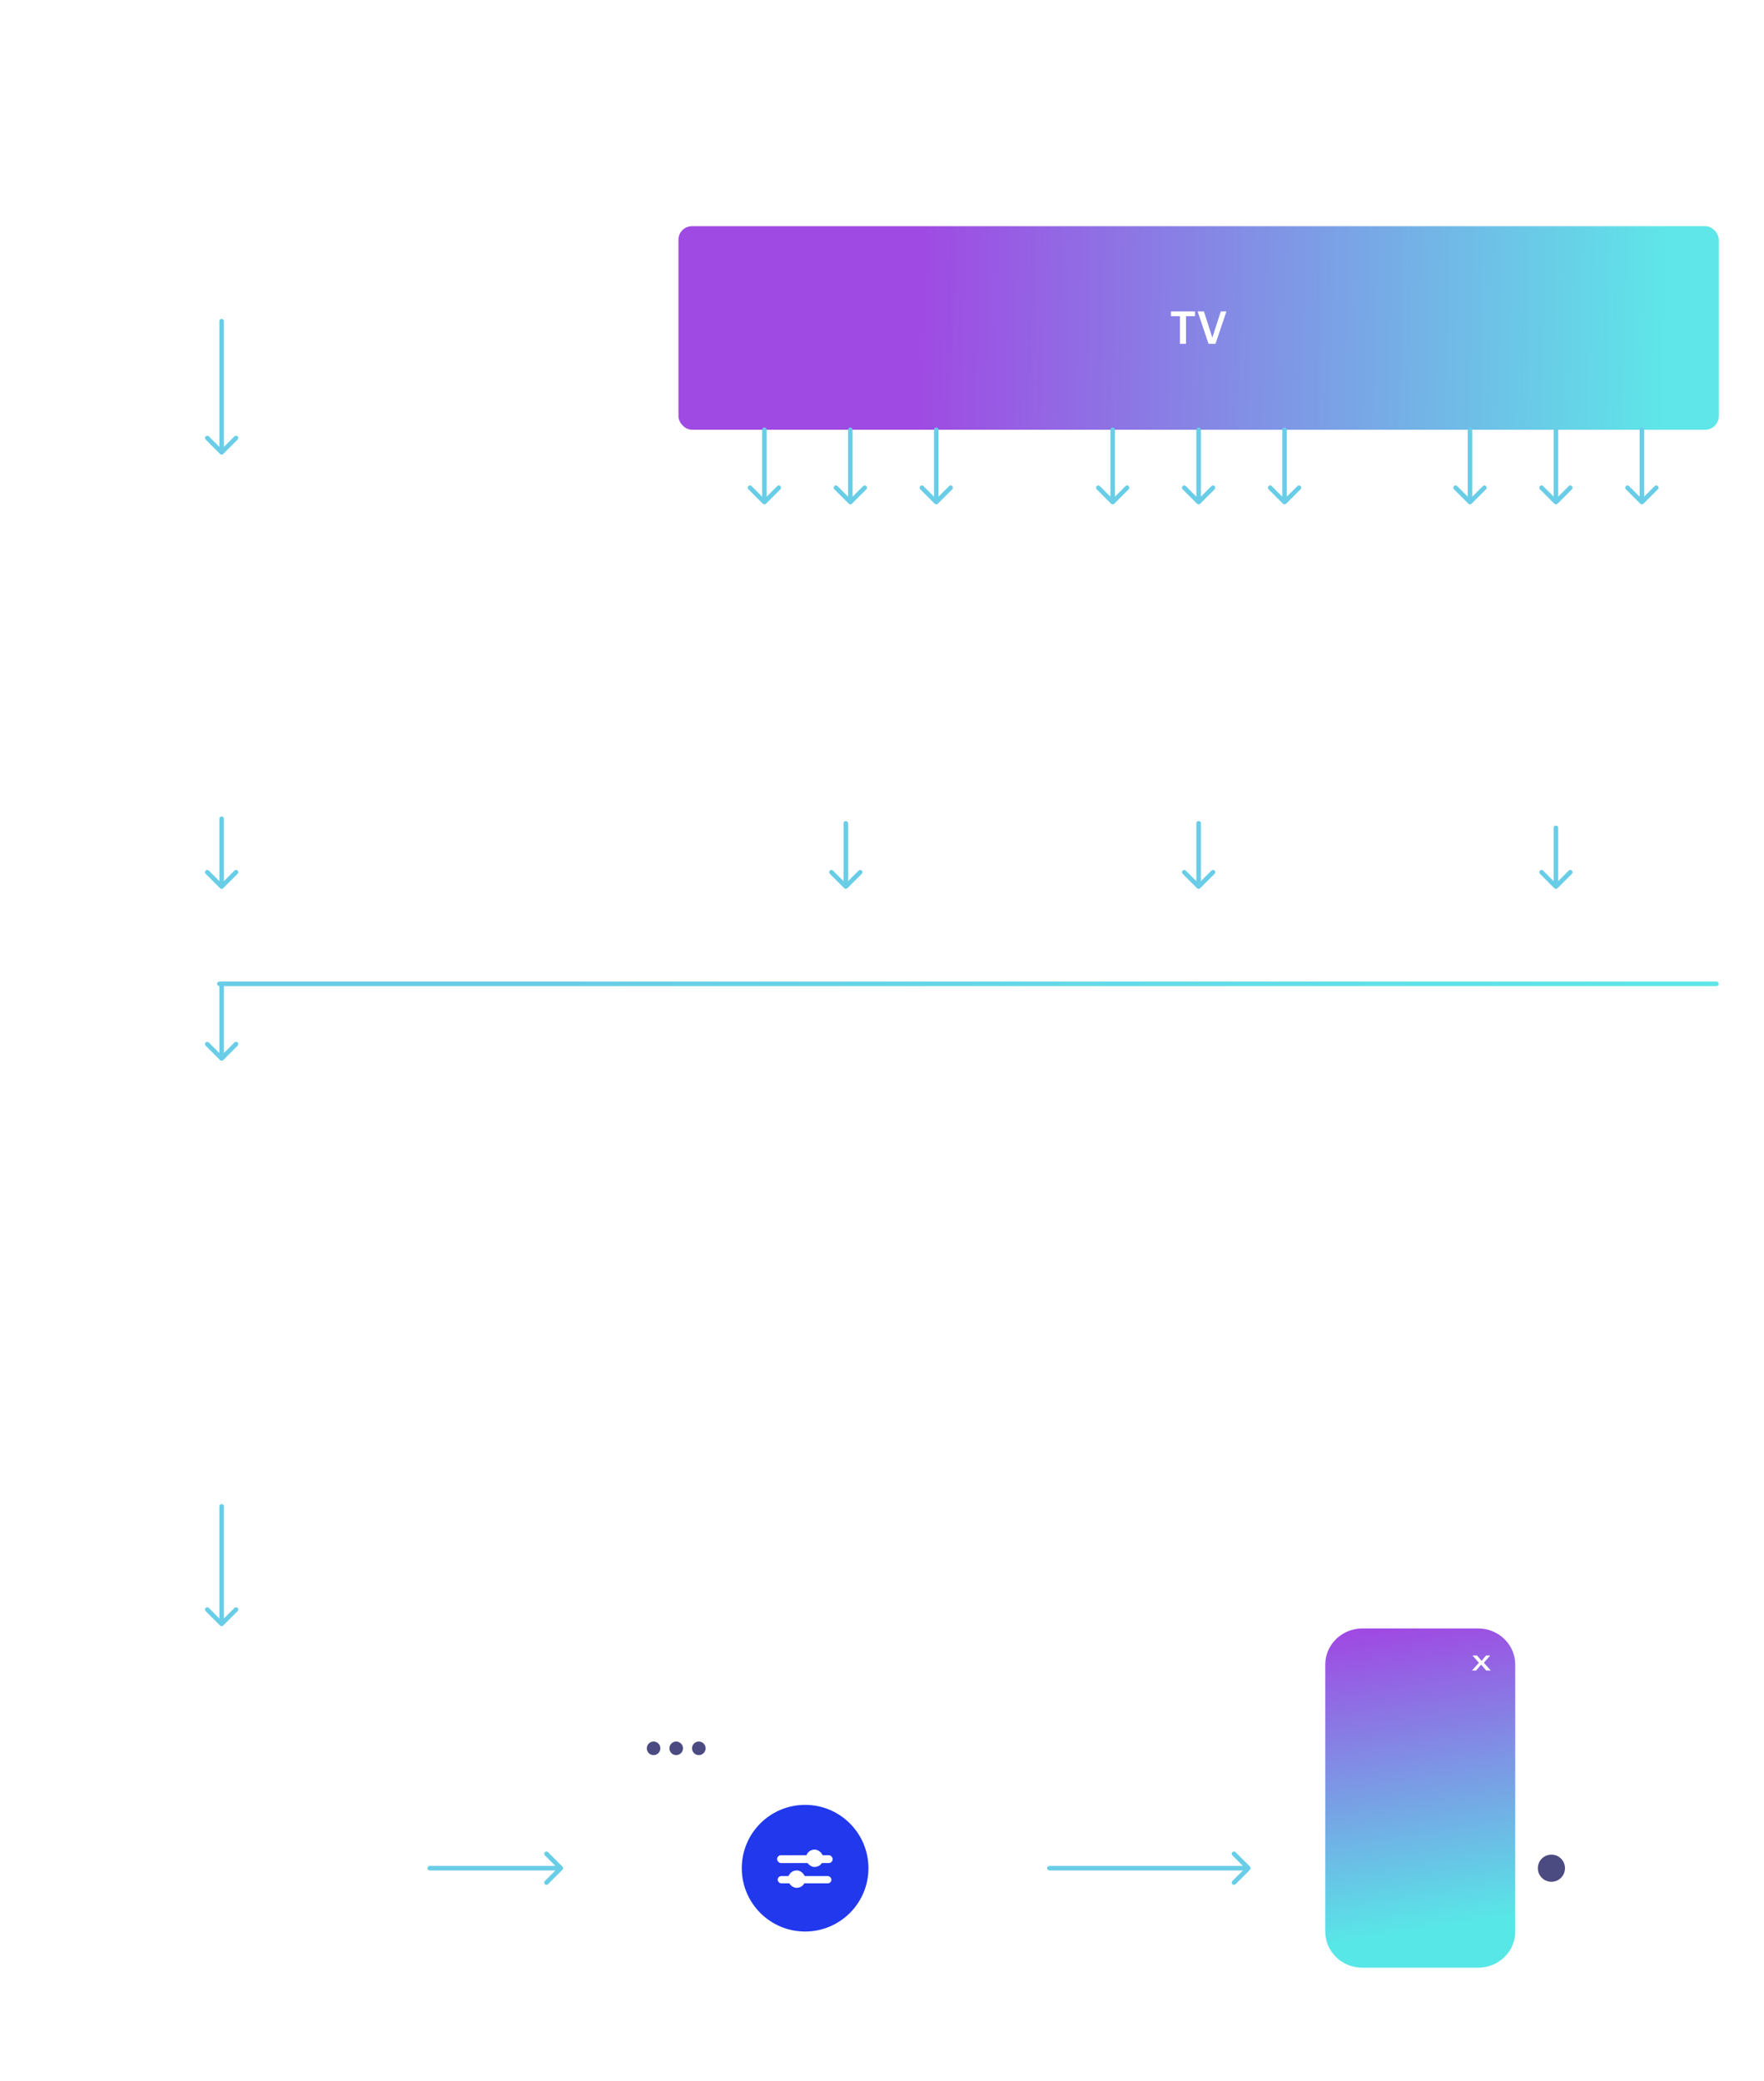 <svg width="390" height="460" viewBox="0 0 390 460" fill="none" xmlns="http://www.w3.org/2000/svg">
<path d="M252.384 238H253.992V229.42H252.384V238ZM256.015 238H257.611V234.736H258.811C260.647 234.736 261.955 233.932 261.955 232.12V232.072C261.955 230.272 260.695 229.42 258.775 229.42H256.015V238ZM257.611 233.584V230.656H258.775C259.795 230.656 260.395 231.052 260.395 232.072V232.12C260.395 233.068 259.831 233.584 258.775 233.584H257.611ZM265.044 238H266.652V230.68H269.04V229.42H262.656V230.68H265.044V238ZM272.625 238H274.473L277.377 229.42H275.877L273.633 236.38L271.401 229.42H269.733L272.625 238Z" fill="white"/>
<rect x="150" y="50" width="230" height="45" rx="3" fill="url(#paint0_linear_7258_3507)"/>
<path d="M260.873 76H262.213V69.9H264.203V68.85H258.883V69.9H260.873V76ZM267.191 76H268.731L271.151 68.85H269.901L268.031 74.65L266.171 68.85H264.781L267.191 76Z" fill="white"/>
<rect x="150" y="135" width="73.143" height="42.556" rx="3" fill="url(#paint1_linear_7258_3507)"/>
<g opacity="0.7" filter="url(#filter0_d_7258_3507)">
<rect x="180.587" y="177.556" width="13.299" height="2.66" fill="white" fill-opacity="0.33" shape-rendering="crispEdges"/>
</g>
<g opacity="0.7" filter="url(#filter1_d_7258_3507)">
<path d="M177.927 181.545H195.88C195.88 180.811 195.285 180.216 194.55 180.216H179.257C178.522 180.216 177.927 180.811 177.927 181.545Z" fill="white" fill-opacity="0.33" shape-rendering="crispEdges"/>
</g>
<rect x="228" y="135" width="73.143" height="42.556" rx="3" fill="url(#paint2_linear_7258_3507)"/>
<g opacity="0.7" filter="url(#filter2_d_7258_3507)">
<rect x="258.587" y="177.556" width="13.299" height="2.66" fill="white" fill-opacity="0.33" shape-rendering="crispEdges"/>
</g>
<g opacity="0.7" filter="url(#filter3_d_7258_3507)">
<path d="M255.927 181.545H273.88C273.88 180.811 273.285 180.216 272.55 180.216H257.257C256.522 180.216 255.927 180.811 255.927 181.545Z" fill="white" fill-opacity="0.33" shape-rendering="crispEdges"/>
</g>
<path d="M166.301 161.1C168.001 161.1 169.221 160.23 169.431 158.51H168.131C167.991 159.52 167.291 160.02 166.301 160.02C164.981 160.02 164.211 159.07 164.211 157.46V157.38C164.211 155.78 165.031 154.8 166.291 154.8C167.321 154.8 167.851 155.29 168.001 156.24H169.351C169.191 154.56 167.921 153.74 166.281 153.74C164.291 153.74 162.811 155.24 162.811 157.39V157.47C162.811 159.67 164.061 161.1 166.301 161.1ZM170.483 161H171.693V157.92C171.693 157.09 172.243 156.67 172.923 156.67C173.643 156.67 173.963 157.03 173.963 157.82V161H175.173V157.71C175.173 156.27 174.433 155.66 173.383 155.66C172.523 155.66 171.943 156.09 171.693 156.6V153.35H170.483V161ZM178.227 160.23C177.627 160.23 177.387 159.94 177.387 159.5C177.387 158.86 177.977 158.65 178.897 158.65H179.517V159.17C179.517 159.84 178.967 160.23 178.227 160.23ZM177.937 161.1C178.737 161.1 179.197 160.81 179.537 160.36V161H180.727V157.57C180.727 156.14 179.807 155.66 178.637 155.66C177.467 155.66 176.497 156.17 176.397 157.39H177.567C177.627 156.87 177.937 156.57 178.567 156.57C179.277 156.57 179.517 156.92 179.517 157.62V157.89H178.867C177.367 157.89 176.187 158.33 176.187 159.55C176.187 160.64 176.977 161.1 177.937 161.1ZM182.114 161H183.324V157.92C183.324 157.09 183.874 156.67 184.554 156.67C185.274 156.67 185.594 157.03 185.594 157.82V161H186.804V157.71C186.804 156.27 186.064 155.66 185.014 155.66C184.154 155.66 183.574 156.09 183.324 156.6V155.77H182.114V161ZM188.198 161H189.408V157.92C189.408 157.09 189.958 156.67 190.638 156.67C191.358 156.67 191.678 157.03 191.678 157.82V161H192.888V157.71C192.888 156.27 192.148 155.66 191.098 155.66C190.238 155.66 189.658 156.09 189.408 156.6V155.77H188.198V161ZM196.582 161.1C197.922 161.1 198.812 160.5 198.982 159.4H197.812C197.722 159.91 197.342 160.2 196.612 160.2C195.712 160.2 195.212 159.64 195.172 158.65H199.002V158.3C199.002 156.43 197.832 155.66 196.532 155.66C195.042 155.66 193.932 156.74 193.932 158.36V158.44C193.932 160.09 195.042 161.1 196.582 161.1ZM195.192 157.84C195.312 157.03 195.802 156.54 196.532 156.54C197.282 156.54 197.742 156.94 197.802 157.84H195.192ZM200.112 161H201.322V153.35H200.112V161ZM206.29 161H207.63V153.85H206.44L204.78 155.03V156.2L206.29 155.17V161Z" fill="white"/>
<path d="M245.005 161.1C246.705 161.1 247.925 160.23 248.135 158.51H246.835C246.695 159.52 245.995 160.02 245.005 160.02C243.685 160.02 242.915 159.07 242.915 157.46V157.38C242.915 155.78 243.735 154.8 244.995 154.8C246.025 154.8 246.555 155.29 246.705 156.24H248.055C247.895 154.56 246.625 153.74 244.985 153.74C242.995 153.74 241.515 155.24 241.515 157.39V157.47C241.515 159.67 242.765 161.1 245.005 161.1ZM249.187 161H250.397V157.92C250.397 157.09 250.947 156.67 251.627 156.67C252.347 156.67 252.667 157.03 252.667 157.82V161H253.877V157.71C253.877 156.27 253.137 155.66 252.087 155.66C251.227 155.66 250.647 156.09 250.397 156.6V153.35H249.187V161ZM256.931 160.23C256.331 160.23 256.091 159.94 256.091 159.5C256.091 158.86 256.681 158.65 257.601 158.65H258.221V159.17C258.221 159.84 257.671 160.23 256.931 160.23ZM256.641 161.1C257.441 161.1 257.901 160.81 258.241 160.36V161H259.431V157.57C259.431 156.14 258.511 155.66 257.341 155.66C256.171 155.66 255.201 156.17 255.101 157.39H256.271C256.331 156.87 256.641 156.57 257.271 156.57C257.981 156.57 258.221 156.92 258.221 157.62V157.89H257.571C256.071 157.89 254.891 158.33 254.891 159.55C254.891 160.64 255.681 161.1 256.641 161.1ZM260.818 161H262.028V157.92C262.028 157.09 262.578 156.67 263.258 156.67C263.978 156.67 264.298 157.03 264.298 157.82V161H265.508V157.71C265.508 156.27 264.768 155.66 263.718 155.66C262.858 155.66 262.278 156.09 262.028 156.6V155.77H260.818V161ZM266.902 161H268.112V157.92C268.112 157.09 268.662 156.67 269.342 156.67C270.062 156.67 270.382 157.03 270.382 157.82V161H271.592V157.71C271.592 156.27 270.852 155.66 269.802 155.66C268.942 155.66 268.362 156.09 268.112 156.6V155.77H266.902V161ZM275.286 161.1C276.626 161.1 277.516 160.5 277.686 159.4H276.516C276.426 159.91 276.046 160.2 275.316 160.2C274.416 160.2 273.916 159.64 273.876 158.65H277.706V158.3C277.706 156.43 276.536 155.66 275.236 155.66C273.746 155.66 272.636 156.74 272.636 158.36V158.44C272.636 160.09 273.746 161.1 275.286 161.1ZM273.896 157.84C274.016 157.03 274.506 156.54 275.236 156.54C275.986 156.54 276.446 156.94 276.506 157.84H273.896ZM278.816 161H280.026V153.35H278.816V161ZM283.314 161H288.484V159.97H285.444L287.034 158.42C287.884 157.6 288.434 156.79 288.434 155.86C288.434 154.6 287.554 153.75 286.074 153.75C284.564 153.75 283.624 154.65 283.534 156.21H284.754C284.874 155.2 285.324 154.79 286.034 154.79C286.724 154.79 287.104 155.21 287.104 155.88C287.104 156.56 286.694 157.19 286.014 157.91L283.314 160.76V161Z" fill="white"/>
<path d="M322.28 161.1C323.98 161.1 325.2 160.23 325.41 158.51H324.11C323.97 159.52 323.27 160.02 322.28 160.02C320.96 160.02 320.19 159.07 320.19 157.46V157.38C320.19 155.78 321.01 154.8 322.27 154.8C323.3 154.8 323.83 155.29 323.98 156.24H325.33C325.17 154.56 323.9 153.74 322.26 153.74C320.27 153.74 318.79 155.24 318.79 157.39V157.47C318.79 159.67 320.04 161.1 322.28 161.1ZM326.462 161H327.672V157.92C327.672 157.09 328.222 156.67 328.902 156.67C329.622 156.67 329.942 157.03 329.942 157.82V161H331.152V157.71C331.152 156.27 330.412 155.66 329.362 155.66C328.502 155.66 327.922 156.09 327.672 156.6V153.35H326.462V161ZM334.206 160.23C333.606 160.23 333.366 159.94 333.366 159.5C333.366 158.86 333.956 158.65 334.876 158.65H335.496V159.17C335.496 159.84 334.946 160.23 334.206 160.23ZM333.916 161.1C334.716 161.1 335.176 160.81 335.516 160.36V161H336.706V157.57C336.706 156.14 335.786 155.66 334.616 155.66C333.446 155.66 332.476 156.17 332.376 157.39H333.546C333.606 156.87 333.916 156.57 334.546 156.57C335.256 156.57 335.496 156.92 335.496 157.62V157.89H334.846C333.346 157.89 332.166 158.33 332.166 159.55C332.166 160.64 332.956 161.1 333.916 161.1ZM338.093 161H339.303V157.92C339.303 157.09 339.853 156.67 340.533 156.67C341.253 156.67 341.573 157.03 341.573 157.82V161H342.783V157.71C342.783 156.27 342.043 155.66 340.993 155.66C340.133 155.66 339.553 156.09 339.303 156.6V155.77H338.093V161ZM344.177 161H345.387V157.92C345.387 157.09 345.937 156.67 346.617 156.67C347.337 156.67 347.657 157.03 347.657 157.82V161H348.867V157.71C348.867 156.27 348.127 155.66 347.077 155.66C346.217 155.66 345.637 156.09 345.387 156.6V155.77H344.177V161ZM352.561 161.1C353.901 161.1 354.791 160.5 354.961 159.4H353.791C353.701 159.91 353.321 160.2 352.591 160.2C351.691 160.2 351.191 159.64 351.151 158.65H354.981V158.3C354.981 156.43 353.811 155.66 352.511 155.66C351.021 155.66 349.911 156.74 349.911 158.36V158.44C349.911 160.09 351.021 161.1 352.561 161.1ZM351.171 157.84C351.291 157.03 351.781 156.54 352.511 156.54C353.261 156.54 353.721 156.94 353.781 157.84H351.171ZM356.092 161H357.302V153.35H356.092V161ZM363.479 161.1C365.119 161.1 366.159 160.28 366.159 158.96C366.159 158.01 365.609 157.42 364.779 157.23C365.469 156.97 365.939 156.48 365.939 155.67C365.939 154.61 365.069 153.75 363.579 153.75C362.049 153.75 361.119 154.7 361.049 155.94H362.229C362.309 155.22 362.799 154.76 363.559 154.76C364.299 154.76 364.669 155.19 364.669 155.77C364.669 156.44 364.299 156.82 363.479 156.82H362.969V157.77H363.519C364.389 157.77 364.809 158.16 364.809 158.94C364.809 159.65 364.379 160.1 363.449 160.1C362.489 160.1 362.069 159.54 361.999 158.79H360.789C360.849 160.16 361.779 161.1 363.479 161.1Z" fill="white"/>
<rect x="307" y="135" width="73.143" height="42.556" rx="3" fill="url(#paint3_linear_7258_3507)"/>
<g opacity="0.7" filter="url(#filter4_d_7258_3507)">
<rect x="337.587" y="177.556" width="13.299" height="2.66" fill="white" fill-opacity="0.33" shape-rendering="crispEdges"/>
</g>
<g opacity="0.7" filter="url(#filter5_d_7258_3507)">
<path d="M334.927 181.545H352.88C352.88 180.811 352.285 180.216 351.55 180.216H336.257C335.522 180.216 334.927 180.811 334.927 181.545Z" fill="white" fill-opacity="0.33" shape-rendering="crispEdges"/>
</g>
<path d="M49.5 181C49.5 180.724 49.276 180.5 49 180.5C48.724 180.5 48.5 180.724 48.5 181L49.5 181ZM48.646 196.354C48.842 196.549 49.158 196.549 49.354 196.354L52.535 193.172C52.731 192.976 52.731 192.66 52.535 192.464C52.34 192.269 52.024 192.269 51.828 192.464L49 195.293L46.172 192.464C45.976 192.269 45.66 192.269 45.465 192.464C45.269 192.66 45.269 192.976 45.465 193.172L48.646 196.354ZM48.5 181L48.5 196L49.5 196L49.5 181L48.5 181Z" fill="#69CDE7"/>
<path d="M34.266 439.7C33.213 439.7 32.361 440.477 32.361 441.437V444.912C32.361 445.872 33.213 446.649 34.266 446.649C35.318 446.649 36.17 445.872 36.17 444.912V441.437C36.17 440.477 35.318 439.7 34.266 439.7Z" fill="url(#paint4_linear_7258_3507)"/>
<path d="M43.229 436.735C42.485 436.056 41.28 436.056 40.536 436.735C39.792 437.413 39.792 438.513 40.536 439.191L44.345 442.666C44.717 443.005 45.204 443.175 45.691 443.175C46.178 443.175 46.666 443.005 47.038 442.666C47.782 441.987 47.782 440.888 47.038 440.209L43.229 436.735Z" fill="url(#paint5_linear_7258_3507)"/>
<path d="M25.302 436.735L21.493 440.209C20.75 440.888 20.75 441.987 21.493 442.666C22.237 443.344 23.442 443.344 24.186 442.666L27.995 439.191C28.739 438.513 28.739 437.413 27.995 436.735C27.251 436.056 26.046 436.056 25.302 436.735Z" fill="url(#paint6_linear_7258_3507)"/>
<path d="M64.734 394.3C65.787 394.3 66.639 393.523 66.639 392.563V389.088C66.639 388.128 65.787 387.351 64.734 387.351C63.682 387.351 62.83 388.128 62.83 389.088V392.563C62.83 393.523 63.682 394.3 64.734 394.3Z" fill="url(#paint7_linear_7258_3507)"/>
<path d="M73.698 397.381L77.507 393.907C78.25 393.228 78.25 392.129 77.507 391.45C76.763 390.772 75.558 390.772 74.814 391.45L71.005 394.925C70.261 395.603 70.261 396.703 71.005 397.381C71.749 398.06 72.954 398.06 73.698 397.381Z" fill="url(#paint8_linear_7258_3507)"/>
<path d="M55.771 397.381C56.515 398.06 57.72 398.06 58.464 397.381C59.208 396.703 59.208 395.603 58.464 394.925L54.655 391.45C53.911 390.772 52.706 390.772 51.962 391.45C51.218 392.129 51.218 393.228 51.962 393.907L55.771 397.381Z" fill="url(#paint9_linear_7258_3507)"/>
<path d="M55.213 417C55.213 415.081 53.508 413.525 51.404 413.525H49.5C48.448 413.525 47.596 412.748 47.596 411.788V401.365H38.074V399.627C38.074 396.754 35.511 394.416 32.361 394.416C29.211 394.416 26.648 396.754 26.648 399.627V401.365H18.904C17.852 401.365 17 402.142 17 403.102V411.788C17 412.748 17.852 413.525 18.904 413.525H20.936C23.039 413.525 24.744 415.081 24.744 417C24.744 418.919 23.039 420.475 20.936 420.475H18.904C17.852 420.475 17 421.252 17 422.212V430.898C17 431.858 17.852 432.635 18.904 432.635H26.648C27.7 432.635 28.553 431.858 28.553 430.898V429.161C28.553 427.242 30.258 425.686 32.361 425.686C34.465 425.686 36.17 427.242 36.17 429.161V430.898C36.17 431.858 37.022 432.635 38.074 432.635H47.596V422.212C47.596 421.252 48.448 420.475 49.5 420.475H51.404C53.508 420.475 55.213 418.919 55.213 417Z" fill="url(#paint10_linear_7258_3507)"/>
<path d="M78.064 413.525H80.096C81.147 413.525 82 412.748 82 411.788V403.102C82 402.142 81.148 401.365 80.096 401.365H72.352C71.3 401.365 70.447 402.142 70.447 403.102V404.839C70.447 406.758 68.742 408.314 66.639 408.314C64.535 408.314 62.83 406.758 62.83 404.839V403.102C62.83 402.142 61.978 401.365 60.926 401.365H51.404V410.051C55.733 410.051 59.022 413.344 59.022 417C59.022 420.657 55.733 423.949 51.404 423.949V432.635H60.926V434.373C60.926 437.246 63.489 439.584 66.639 439.584C69.789 439.584 72.352 437.246 72.352 434.373V432.635H80.096C81.148 432.635 82 431.858 82 430.898V422.212C82 421.252 81.147 420.475 80.096 420.475H78.064C75.961 420.475 74.256 418.919 74.256 417C74.256 415.081 75.961 413.525 78.064 413.525Z" fill="url(#paint11_linear_7258_3507)"/>
<path d="M25.625 382H26.945V376.06L29.332 382H29.805L32.148 376.06V382H33.611V374.135H31.675L29.651 379.503L27.583 374.135H25.625V382ZM37.074 381.153C36.414 381.153 36.15 380.834 36.15 380.35C36.15 379.646 36.799 379.415 37.811 379.415H38.493V379.987C38.493 380.724 37.888 381.153 37.074 381.153ZM36.755 382.11C37.635 382.11 38.141 381.791 38.515 381.296V382H39.824V378.227C39.824 376.654 38.812 376.126 37.525 376.126C36.238 376.126 35.171 376.687 35.061 378.029H36.348C36.414 377.457 36.755 377.127 37.448 377.127C38.229 377.127 38.493 377.512 38.493 378.282V378.579H37.778C36.128 378.579 34.83 379.063 34.83 380.405C34.83 381.604 35.699 382.11 36.755 382.11ZM43.307 382.099C43.714 382.099 44 382.033 44.209 381.956V380.9C44.022 380.977 43.824 381.01 43.56 381.01C43.142 381.01 42.9 380.779 42.9 380.273V377.248H44.165V376.247H42.9V374.982H41.569V376.247H40.799V377.248H41.569V380.394C41.569 381.483 42.163 382.099 43.307 382.099ZM47.929 382.11C49.491 382.11 50.492 381.175 50.591 379.855H49.37C49.293 380.669 48.688 381.087 47.984 381.087C47.005 381.087 46.389 380.427 46.389 379.173V379.085C46.389 377.897 47.038 377.193 47.951 377.193C48.655 377.193 49.161 377.512 49.271 378.282H50.558C50.404 376.698 49.205 376.126 47.929 376.126C46.323 376.126 45.025 377.281 45.025 379.107V379.195C45.025 381.032 46.279 382.11 47.929 382.11ZM51.737 382H53.068V378.612C53.068 377.699 53.673 377.237 54.421 377.237C55.213 377.237 55.565 377.633 55.565 378.502V382H56.896V378.381C56.896 376.797 56.082 376.126 54.927 376.126C53.981 376.126 53.343 376.599 53.068 377.16V373.585H51.737V382ZM59.111 375.301C59.551 375.301 59.903 374.971 59.903 374.542C59.903 374.102 59.551 373.772 59.111 373.772C58.671 373.772 58.319 374.102 58.319 374.542C58.319 374.971 58.671 375.301 59.111 375.301ZM58.462 382H59.793V376.247H58.462V382ZM61.416 382H62.746V378.612C62.746 377.699 63.352 377.237 64.1 377.237C64.891 377.237 65.243 377.633 65.243 378.502V382H66.575V378.381C66.575 376.797 65.76 376.126 64.606 376.126C63.66 376.126 63.022 376.599 62.746 377.16V376.247H61.416V382ZM70.605 380.746C69.747 380.746 69.087 380.086 69.087 379.019V378.931C69.087 377.886 69.659 377.171 70.649 377.171C71.606 377.171 72.2 377.82 72.2 378.909V378.986C72.2 380.086 71.529 380.746 70.605 380.746ZM70.561 384.112C72.343 384.112 73.476 383.265 73.487 381.571V376.247H72.156V377.127C71.826 376.555 71.254 376.126 70.308 376.126C68.823 376.126 67.723 377.336 67.723 378.953V379.03C67.723 380.691 68.834 381.769 70.275 381.769C71.122 381.769 71.837 381.252 72.156 380.702V381.549C72.156 382.583 71.584 383.1 70.55 383.1C69.681 383.1 69.241 382.77 69.131 382.198H67.789C67.943 383.298 68.757 384.112 70.561 384.112Z" fill="white"/>
<path d="M5.149 5.334L6.304 8.986H3.983L5.149 5.334ZM1.651 12H3.026L3.642 10.053H6.645L7.272 12H8.79L6.194 4.135H4.28L1.651 12ZM9.88 12H11.211V8.612C11.211 7.699 11.816 7.237 12.564 7.237C13.356 7.237 13.708 7.633 13.708 8.502V12H15.039V8.381C15.039 6.797 14.225 6.126 13.07 6.126C12.124 6.126 11.486 6.599 11.211 7.16V6.247H9.88V12ZM21.02 11.153C20.36 11.153 20.096 10.834 20.096 10.35C20.096 9.646 20.745 9.415 21.757 9.415H22.439V9.987C22.439 10.724 21.834 11.153 21.02 11.153ZM20.701 12.11C21.581 12.11 22.087 11.791 22.461 11.296V12H23.77V8.227C23.77 6.654 22.758 6.126 21.471 6.126C20.184 6.126 19.117 6.687 19.007 8.029H20.294C20.36 7.457 20.701 7.127 21.394 7.127C22.175 7.127 22.439 7.512 22.439 8.282V8.579H21.724C20.074 8.579 18.776 9.063 18.776 10.405C18.776 11.604 19.645 12.11 20.701 12.11ZM27.781 11.054C26.923 11.054 26.285 10.449 26.285 9.184V9.096C26.285 7.853 26.857 7.171 27.836 7.171C28.804 7.171 29.387 7.798 29.387 9.063V9.151C29.387 10.438 28.705 11.054 27.781 11.054ZM27.451 12.11C28.298 12.11 29.035 11.604 29.343 11.032V12H30.674V3.585H29.343V7.127C29.024 6.555 28.441 6.126 27.506 6.126C26.01 6.126 24.921 7.292 24.921 9.129V9.217C24.921 11.087 26.01 12.11 27.451 12.11ZM33.763 12H35.314L37.393 6.247H36.084L34.599 10.636L33.092 6.247H31.662L33.763 12ZM40.695 12.11C42.169 12.11 43.148 11.45 43.335 10.24H42.048C41.949 10.801 41.531 11.12 40.728 11.12C39.738 11.12 39.188 10.504 39.144 9.415H43.357V9.03C43.357 6.973 42.07 6.126 40.64 6.126C39.001 6.126 37.78 7.314 37.78 9.096V9.184C37.78 10.999 39.001 12.11 40.695 12.11ZM39.166 8.524C39.298 7.633 39.837 7.094 40.64 7.094C41.465 7.094 41.971 7.534 42.037 8.524H39.166ZM44.545 12H45.876V9.008C45.876 7.787 46.58 7.413 47.746 7.402V6.159C46.778 6.17 46.239 6.599 45.876 7.325V6.247H44.545V12ZM50.929 12.099C51.336 12.099 51.622 12.033 51.831 11.956V10.9C51.644 10.977 51.446 11.01 51.182 11.01C50.764 11.01 50.522 10.779 50.522 10.273V7.248H51.787V6.247H50.522V4.982H49.191V6.247H48.421V7.248H49.191V10.394C49.191 11.483 49.785 12.099 50.929 12.099ZM53.714 5.301C54.154 5.301 54.506 4.971 54.506 4.542C54.506 4.102 54.154 3.772 53.714 3.772C53.274 3.772 52.922 4.102 52.922 4.542C52.922 4.971 53.274 5.301 53.714 5.301ZM53.065 12H54.396V6.247H53.065V12ZM57.987 12.11C59.461 12.11 60.286 11.439 60.286 10.273C60.286 9.052 59.483 8.722 58.13 8.513C57.217 8.359 56.942 8.194 56.942 7.776C56.942 7.369 57.283 7.094 57.855 7.094C58.471 7.094 58.768 7.336 58.878 7.864H60.11C59.967 6.566 59.032 6.126 57.855 6.126C56.777 6.126 55.699 6.698 55.699 7.853C55.699 8.931 56.26 9.36 57.778 9.602C58.625 9.745 59.01 9.921 59.01 10.394C59.01 10.878 58.691 11.131 57.976 11.131C57.195 11.131 56.898 10.79 56.832 10.207H55.578C55.633 11.428 56.502 12.11 57.987 12.11ZM63.984 12.11C65.458 12.11 66.437 11.45 66.624 10.24H65.337C65.238 10.801 64.82 11.12 64.017 11.12C63.027 11.12 62.477 10.504 62.433 9.415H66.646V9.03C66.646 6.973 65.359 6.126 63.929 6.126C62.29 6.126 61.069 7.314 61.069 9.096V9.184C61.069 10.999 62.29 12.11 63.984 12.11ZM62.455 8.524C62.587 7.633 63.126 7.094 63.929 7.094C64.754 7.094 65.26 7.534 65.326 8.524H62.455ZM67.835 12H69.165V9.008C69.165 7.787 69.87 7.413 71.035 7.402V6.159C70.067 6.17 69.528 6.599 69.165 7.325V6.247H67.835V12ZM72.207 12H73.538V8.557C73.538 7.677 74.143 7.237 74.803 7.237C75.452 7.237 75.826 7.6 75.826 8.447V12H77.157V8.557C77.157 7.677 77.762 7.237 78.422 7.237C79.082 7.237 79.445 7.6 79.445 8.447V12H80.776V8.359C80.776 6.775 79.918 6.126 78.862 6.126C78.147 6.126 77.355 6.445 76.915 7.16C76.629 6.445 76.035 6.126 75.287 6.126C74.44 6.126 73.813 6.588 73.538 7.127V6.247H72.207V12ZM84.834 12.11C86.308 12.11 87.287 11.45 87.474 10.24H86.187C86.088 10.801 85.67 11.12 84.867 11.12C83.877 11.12 83.327 10.504 83.283 9.415H87.496V9.03C87.496 6.973 86.209 6.126 84.779 6.126C83.14 6.126 81.919 7.314 81.919 9.096V9.184C81.919 10.999 83.14 12.11 84.834 12.11ZM83.305 8.524C83.437 7.633 83.976 7.094 84.779 7.094C85.604 7.094 86.11 7.534 86.176 8.524H83.305ZM88.685 12H90.016V8.612C90.016 7.699 90.621 7.237 91.369 7.237C92.161 7.237 92.513 7.633 92.513 8.502V12H93.844V8.381C93.844 6.797 93.03 6.126 91.875 6.126C90.929 6.126 90.291 6.599 90.016 7.16V6.247H88.685V12ZM97.335 12.099C97.742 12.099 98.028 12.033 98.237 11.956V10.9C98.05 10.977 97.852 11.01 97.588 11.01C97.17 11.01 96.928 10.779 96.928 10.273V7.248H98.193V6.247H96.928V4.982H95.597V6.247H94.827V7.248H95.597V10.394C95.597 11.483 96.191 12.099 97.335 12.099Z" fill="white"/>
<path fill-rule="evenodd" clip-rule="evenodd" d="M26 23C24.343 23 23 24.343 23 26V55C23 56.657 24.343 58 26 58H49.5L51.5 60.5L53.5 63L59.5 58H75C76.657 58 78 56.657 78 55V26C78 24.343 76.657 23 75 23H26Z" fill="url(#paint12_linear_7258_3507)"/>
<path d="M49.5 71C49.5 70.724 49.276 70.5 49 70.5C48.724 70.5 48.5 70.724 48.5 71L49.5 71ZM48.646 100.354C48.842 100.549 49.158 100.549 49.354 100.354L52.535 97.172C52.731 96.976 52.731 96.66 52.535 96.465C52.34 96.269 52.024 96.269 51.828 96.465L49 99.293L46.172 96.465C45.976 96.269 45.66 96.269 45.465 96.465C45.269 96.66 45.269 96.976 45.465 97.172L48.646 100.354ZM48.5 71L48.5 100L49.5 100L49.5 71L48.5 71Z" fill="#69CDE7"/>
<path d="M187.5 182C187.5 181.724 187.276 181.5 187 181.5C186.724 181.5 186.5 181.724 186.5 182L187.5 182ZM186.646 196.354C186.842 196.549 187.158 196.549 187.354 196.354L190.536 193.172C190.731 192.976 190.731 192.66 190.536 192.464C190.34 192.269 190.024 192.269 189.828 192.464L187 195.293L184.172 192.464C183.976 192.269 183.66 192.269 183.464 192.464C183.269 192.66 183.269 192.976 183.464 193.172L186.646 196.354ZM186.5 182L186.5 196L187.5 196L187.5 182L186.5 182Z" fill="#69CDE7"/>
<path d="M169.5 95C169.5 94.724 169.276 94.5 169 94.5C168.724 94.5 168.5 94.724 168.5 95L169.5 95ZM168.646 111.354C168.842 111.549 169.158 111.549 169.354 111.354L172.536 108.172C172.731 107.976 172.731 107.66 172.536 107.464C172.34 107.269 172.024 107.269 171.828 107.464L169 110.293L166.172 107.464C165.976 107.269 165.66 107.269 165.464 107.464C165.269 107.66 165.269 107.976 165.464 108.172L168.646 111.354ZM168.5 95L168.5 111L169.5 111L169.5 95L168.5 95Z" fill="#69CDE7"/>
<path d="M246.5 95C246.5 94.724 246.276 94.5 246 94.5C245.724 94.5 245.5 94.724 245.5 95L246.5 95ZM245.646 111.354C245.842 111.549 246.158 111.549 246.354 111.354L249.536 108.172C249.731 107.976 249.731 107.66 249.536 107.464C249.34 107.269 249.024 107.269 248.828 107.464L246 110.293L243.172 107.464C242.976 107.269 242.66 107.269 242.464 107.464C242.269 107.66 242.269 107.976 242.464 108.172L245.646 111.354ZM245.5 95L245.5 111L246.5 111L246.5 95L245.5 95Z" fill="#69CDE7"/>
<path d="M325.5 95C325.5 94.724 325.276 94.5 325 94.5C324.724 94.5 324.5 94.724 324.5 95L325.5 95ZM324.646 111.354C324.842 111.549 325.158 111.549 325.354 111.354L328.536 108.172C328.731 107.976 328.731 107.66 328.536 107.464C328.34 107.269 328.024 107.269 327.828 107.464L325 110.293L322.172 107.464C321.976 107.269 321.66 107.269 321.464 107.464C321.269 107.66 321.269 107.976 321.464 108.172L324.646 111.354ZM324.5 95L324.5 111L325.5 111L325.5 95L324.5 95Z" fill="#69CDE7"/>
<path d="M188.5 95C188.5 94.724 188.276 94.5 188 94.5C187.724 94.5 187.5 94.724 187.5 95L188.5 95ZM187.646 111.354C187.842 111.549 188.158 111.549 188.354 111.354L191.536 108.172C191.731 107.976 191.731 107.66 191.536 107.464C191.34 107.269 191.024 107.269 190.828 107.464L188 110.293L185.172 107.464C184.976 107.269 184.66 107.269 184.464 107.464C184.269 107.66 184.269 107.976 184.464 108.172L187.646 111.354ZM187.5 95L187.5 111L188.5 111L188.5 95L187.5 95Z" fill="#69CDE7"/>
<path d="M265.5 95C265.5 94.724 265.276 94.5 265 94.5C264.724 94.5 264.5 94.724 264.5 95L265.5 95ZM264.646 111.354C264.842 111.549 265.158 111.549 265.354 111.354L268.536 108.172C268.731 107.976 268.731 107.66 268.536 107.464C268.34 107.269 268.024 107.269 267.828 107.464L265 110.293L262.172 107.464C261.976 107.269 261.66 107.269 261.464 107.464C261.269 107.66 261.269 107.976 261.464 108.172L264.646 111.354ZM264.5 95L264.5 111L265.5 111L265.5 95L264.5 95Z" fill="#69CDE7"/>
<path d="M344.5 95C344.5 94.724 344.276 94.5 344 94.5C343.724 94.5 343.5 94.724 343.5 95L344.5 95ZM343.646 111.354C343.842 111.549 344.158 111.549 344.354 111.354L347.536 108.172C347.731 107.976 347.731 107.66 347.536 107.464C347.34 107.269 347.024 107.269 346.828 107.464L344 110.293L341.172 107.464C340.976 107.269 340.66 107.269 340.464 107.464C340.269 107.66 340.269 107.976 340.464 108.172L343.646 111.354ZM343.5 95L343.5 111L344.5 111L344.5 95L343.5 95Z" fill="#69CDE7"/>
<path d="M207.5 95C207.5 94.724 207.276 94.5 207 94.5C206.724 94.5 206.5 94.724 206.5 95L207.5 95ZM206.646 111.354C206.842 111.549 207.158 111.549 207.354 111.354L210.536 108.172C210.731 107.976 210.731 107.66 210.536 107.464C210.34 107.269 210.024 107.269 209.828 107.464L207 110.293L204.172 107.464C203.976 107.269 203.66 107.269 203.464 107.464C203.269 107.66 203.269 107.976 203.464 108.172L206.646 111.354ZM206.5 95L206.5 111L207.5 111L207.5 95L206.5 95Z" fill="#69CDE7"/>
<path d="M284.5 95C284.5 94.724 284.276 94.5 284 94.5C283.724 94.5 283.5 94.724 283.5 95L284.5 95ZM283.646 111.354C283.842 111.549 284.158 111.549 284.354 111.354L287.536 108.172C287.731 107.976 287.731 107.66 287.536 107.464C287.34 107.269 287.024 107.269 286.828 107.464L284 110.293L281.172 107.464C280.976 107.269 280.66 107.269 280.464 107.464C280.269 107.66 280.269 107.976 280.464 108.172L283.646 111.354ZM283.5 95L283.5 111L284.5 111L284.5 95L283.5 95Z" fill="#69CDE7"/>
<path d="M363.5 95C363.5 94.724 363.276 94.5 363 94.5C362.724 94.5 362.5 94.724 362.5 95L363.5 95ZM362.646 111.354C362.842 111.549 363.158 111.549 363.354 111.354L366.536 108.172C366.731 107.976 366.731 107.66 366.536 107.464C366.34 107.269 366.024 107.269 365.828 107.464L363 110.293L360.172 107.464C359.976 107.269 359.66 107.269 359.464 107.464C359.269 107.66 359.269 107.976 359.464 108.172L362.646 111.354ZM362.5 95L362.5 111L363.5 111L363.5 95L362.5 95Z" fill="#69CDE7"/>
<path d="M265.5 182C265.5 181.724 265.276 181.5 265 181.5C264.724 181.5 264.5 181.724 264.5 182L265.5 182ZM264.646 196.354C264.842 196.549 265.158 196.549 265.354 196.354L268.536 193.172C268.731 192.976 268.731 192.66 268.536 192.464C268.34 192.269 268.024 192.269 267.828 192.464L265 195.293L262.172 192.464C261.976 192.269 261.66 192.269 261.464 192.464C261.269 192.66 261.269 192.976 261.464 193.172L264.646 196.354ZM264.5 182L264.5 196L265.5 196L265.5 182L264.5 182Z" fill="#69CDE7"/>
<path d="M344.5 183C344.5 182.724 344.276 182.5 344 182.5C343.724 182.5 343.5 182.724 343.5 183L344.5 183ZM343.646 196.354C343.842 196.549 344.158 196.549 344.354 196.354L347.536 193.172C347.731 192.976 347.731 192.66 347.536 192.464C347.34 192.269 347.024 192.269 346.828 192.464L344 195.293L341.172 192.464C340.976 192.269 340.66 192.269 340.464 192.464C340.269 192.66 340.269 192.976 340.464 193.172L343.646 196.354ZM343.5 183L343.5 196L344.5 196L344.5 183L343.5 183Z" fill="#69CDE7"/>
<path d="M49.5 333C49.5 332.724 49.276 332.5 49 332.5C48.724 332.5 48.5 332.724 48.5 333L49.5 333ZM48.646 359.354C48.842 359.549 49.158 359.549 49.354 359.354L52.535 356.172C52.731 355.976 52.731 355.66 52.535 355.464C52.34 355.269 52.024 355.269 51.828 355.464L49 358.293L46.172 355.464C45.976 355.269 45.66 355.269 45.465 355.464C45.269 355.66 45.269 355.976 45.465 356.172L48.646 359.354ZM48.5 333L48.5 359L49.5 359L49.5 333L48.5 333Z" fill="#69CDE7"/>
<path d="M95 412.5C94.724 412.5 94.5 412.724 94.5 413C94.5 413.276 94.724 413.5 95 413.5L95 412.5ZM124.354 413.354C124.549 413.158 124.549 412.842 124.354 412.646L121.172 409.464C120.976 409.269 120.66 409.269 120.464 409.464C120.269 409.66 120.269 409.976 120.464 410.172L123.293 413L120.464 415.828C120.269 416.024 120.269 416.34 120.464 416.536C120.66 416.731 120.976 416.731 121.172 416.536L124.354 413.354ZM95 413.5L124 413.5L124 412.5L95 412.5L95 413.5Z" fill="#69CDE7"/>
<path d="M232 412.5C231.724 412.5 231.5 412.724 231.5 413C231.5 413.276 231.724 413.5 232 413.5V412.5ZM276.354 413.354C276.549 413.158 276.549 412.842 276.354 412.646L273.172 409.464C272.976 409.269 272.66 409.269 272.464 409.464C272.269 409.66 272.269 409.976 272.464 410.172L275.293 413L272.464 415.828C272.269 416.024 272.269 416.34 272.464 416.536C272.66 416.731 272.976 416.731 273.172 416.536L276.354 413.354ZM232 413.5H276V412.5H232V413.5Z" fill="#69CDE7"/>
<path d="M49.5 218C49.5 217.724 49.276 217.5 49 217.5C48.724 217.5 48.5 217.724 48.5 218L49.5 218ZM48.646 234.354C48.842 234.549 49.158 234.549 49.354 234.354L52.535 231.172C52.731 230.976 52.731 230.66 52.535 230.464C52.34 230.269 52.024 230.269 51.828 230.464L49 233.293L46.172 230.464C45.976 230.269 45.66 230.269 45.465 230.464C45.269 230.66 45.269 230.976 45.465 231.172L48.646 234.354ZM48.5 218L48.5 234L49.5 234L49.5 218L48.5 218Z" fill="#69CDE7"/>
<rect x="48" y="217" width="332" height="1" rx="0.5" fill="url(#paint13_linear_7258_3507)"/>
<path d="M137.902 455H139.365V451.656H142.896V455H144.37V447.135H142.896V450.479H139.365V447.135H137.902V455ZM146.637 456.969H147.946L151.081 449.247H149.783L148.375 452.954L146.846 449.247H145.405L147.682 454.417L146.637 456.969ZM155.291 455.11C156.776 455.11 157.843 453.988 157.843 452.14V452.052C157.843 450.193 156.732 449.126 155.291 449.126C154.444 449.126 153.729 449.621 153.41 450.171V446.585H152.079V455H153.41V454.076C153.718 454.659 154.378 455.11 155.291 455.11ZM154.961 454.054C153.993 454.054 153.366 453.449 153.366 452.162V452.074C153.366 450.798 154.026 450.171 154.95 450.171C155.819 450.171 156.479 450.798 156.479 452.074V452.162C156.479 453.394 155.94 454.054 154.961 454.054ZM159.04 455H160.371V452.008C160.371 450.787 161.075 450.413 162.241 450.402V449.159C161.273 449.17 160.734 449.599 160.371 450.325V449.247H159.04V455ZM164.094 448.301C164.534 448.301 164.886 447.971 164.886 447.542C164.886 447.102 164.534 446.772 164.094 446.772C163.654 446.772 163.302 447.102 163.302 447.542C163.302 447.971 163.654 448.301 164.094 448.301ZM163.445 455H164.776V449.247H163.445V455ZM168.884 454.054C168.026 454.054 167.388 453.449 167.388 452.184V452.096C167.388 450.853 167.96 450.171 168.939 450.171C169.907 450.171 170.49 450.798 170.49 452.063V452.151C170.49 453.438 169.808 454.054 168.884 454.054ZM168.554 455.11C169.401 455.11 170.138 454.604 170.446 454.032V455H171.777V446.585H170.446V450.127C170.127 449.555 169.544 449.126 168.609 449.126C167.113 449.126 166.024 450.292 166.024 452.129V452.217C166.024 454.087 167.113 455.11 168.554 455.11ZM182.155 455.11C184.025 455.11 185.367 454.153 185.598 452.261H184.168C184.014 453.372 183.244 453.922 182.155 453.922C180.703 453.922 179.856 452.877 179.856 451.106V451.018C179.856 449.258 180.758 448.18 182.144 448.18C183.277 448.18 183.86 448.719 184.025 449.764H185.51C185.334 447.916 183.937 447.014 182.133 447.014C179.944 447.014 178.316 448.664 178.316 451.029V451.117C178.316 453.537 179.691 455.11 182.155 455.11ZM189.318 455.11C191.012 455.11 192.277 453.944 192.277 452.151V452.063C192.277 450.303 191.012 449.126 189.329 449.126C187.635 449.126 186.37 450.314 186.37 452.096V452.184C186.37 453.933 187.624 455.11 189.318 455.11ZM189.329 454.076C188.317 454.076 187.734 453.339 187.734 452.162V452.074C187.734 450.886 188.339 450.171 189.329 450.171C190.319 450.171 190.913 450.897 190.913 452.085V452.162C190.913 453.339 190.319 454.076 189.329 454.076ZM193.48 455H194.811V451.612C194.811 450.699 195.416 450.237 196.164 450.237C196.956 450.237 197.308 450.633 197.308 451.502V455H198.639V451.381C198.639 449.797 197.825 449.126 196.67 449.126C195.724 449.126 195.086 449.599 194.811 450.16V449.247H193.48V455ZM202.141 455.11C203.615 455.11 204.44 454.439 204.44 453.273C204.44 452.052 203.637 451.722 202.284 451.513C201.371 451.359 201.096 451.194 201.096 450.776C201.096 450.369 201.437 450.094 202.009 450.094C202.625 450.094 202.922 450.336 203.032 450.864H204.264C204.121 449.566 203.186 449.126 202.009 449.126C200.931 449.126 199.853 449.698 199.853 450.853C199.853 451.931 200.414 452.36 201.932 452.602C202.779 452.745 203.164 452.921 203.164 453.394C203.164 453.878 202.845 454.131 202.13 454.131C201.349 454.131 201.052 453.79 200.986 453.207H199.732C199.787 454.428 200.656 455.11 202.141 455.11ZM208.17 455.11C209.864 455.11 211.129 453.944 211.129 452.151V452.063C211.129 450.303 209.864 449.126 208.181 449.126C206.487 449.126 205.222 450.314 205.222 452.096V452.184C205.222 453.933 206.476 455.11 208.17 455.11ZM208.181 454.076C207.169 454.076 206.586 453.339 206.586 452.162V452.074C206.586 450.886 207.191 450.171 208.181 450.171C209.171 450.171 209.765 450.897 209.765 452.085V452.162C209.765 453.339 209.171 454.076 208.181 454.076ZM212.365 455H213.696V446.585H212.365V455ZM217.848 455.11C219.322 455.11 220.301 454.45 220.488 453.24H219.201C219.102 453.801 218.684 454.12 217.881 454.12C216.891 454.12 216.341 453.504 216.297 452.415H220.51V452.03C220.51 449.973 219.223 449.126 217.793 449.126C216.154 449.126 214.933 450.314 214.933 452.096V452.184C214.933 453.999 216.154 455.11 217.848 455.11ZM216.319 451.524C216.451 450.633 216.99 450.094 217.793 450.094C218.618 450.094 219.124 450.534 219.19 451.524H216.319Z" fill="white"/>
<path d="M140 393H216V432C216 433.657 214.657 435 213 435H143C141.343 435 140 433.657 140 432V393Z" fill="url(#paint14_linear_7258_3507)"/>
<path d="M140 385C140 383.343 141.343 382 143 382H213C214.657 382 216 383.343 216 385V391H140V385Z" fill="url(#paint15_linear_7258_3507)"/>
<circle cx="144.5" cy="386.5" r="1.5" fill="#4B4B82"/>
<circle cx="149.5" cy="386.5" r="1.5" fill="#4B4B82"/>
<circle cx="154.5" cy="386.5" r="1.5" fill="#4B4B82"/>
<circle cx="178" cy="413" r="14" fill="#2138ED"/>
<rect x="171.805" y="410.132" width="12.288" height="1.736" rx="0.868" transform="rotate(-0.032 171.805 410.132)" fill="white"/>
<rect x="178.166" y="408.885" width="3.861" height="3.846" rx="1.923" transform="rotate(-0.032 178.166 408.885)" fill="white"/>
<rect x="174.212" y="413.496" width="3.861" height="3.846" rx="1.923" transform="rotate(-0.032 174.212 413.496)" fill="white"/>
<rect x="171.939" y="414.746" width="11.876" height="1.601" rx="0.8" transform="rotate(-0.032 171.939 414.746)" fill="white"/>
<path d="M14.79 110.334L15.945 113.986H13.624L14.79 110.334ZM11.292 117H12.667L13.283 115.053H16.286L16.913 117H18.431L15.835 109.135H13.921L11.292 117ZM21.9 116.054C21.042 116.054 20.404 115.449 20.404 114.184V114.096C20.404 112.853 20.976 112.171 21.955 112.171C22.923 112.171 23.506 112.798 23.506 114.063V114.151C23.506 115.438 22.824 116.054 21.9 116.054ZM21.57 117.11C22.417 117.11 23.154 116.604 23.462 116.032V117H24.793V108.585H23.462V112.127C23.143 111.555 22.56 111.126 21.625 111.126C20.129 111.126 19.04 112.292 19.04 114.129V114.217C19.04 116.087 20.129 117.11 21.57 117.11ZM28.996 117H30.327V114.008C30.327 112.787 31.031 112.413 32.197 112.402V111.159C31.229 111.17 30.69 111.599 30.327 112.325V111.247H28.996V117ZM35.791 117.11C37.265 117.11 38.244 116.45 38.431 115.24H37.144C37.045 115.801 36.627 116.12 35.824 116.12C34.834 116.12 34.284 115.504 34.24 114.415H38.453V114.03C38.453 111.973 37.166 111.126 35.736 111.126C34.097 111.126 32.876 112.314 32.876 114.096V114.184C32.876 115.999 34.097 117.11 35.791 117.11ZM34.262 113.524C34.394 112.633 34.933 112.094 35.736 112.094C36.561 112.094 37.067 112.534 37.133 113.524H34.262ZM42.161 117.11C43.723 117.11 44.724 116.175 44.823 114.855H43.602C43.525 115.669 42.92 116.087 42.216 116.087C41.237 116.087 40.621 115.427 40.621 114.173V114.085C40.621 112.897 41.27 112.193 42.183 112.193C42.887 112.193 43.393 112.512 43.503 113.282H44.79C44.636 111.698 43.437 111.126 42.161 111.126C40.555 111.126 39.257 112.281 39.257 114.107V114.195C39.257 116.032 40.511 117.11 42.161 117.11ZM48.532 117.11C50.226 117.11 51.491 115.944 51.491 114.151V114.063C51.491 112.303 50.226 111.126 48.543 111.126C46.849 111.126 45.584 112.314 45.584 114.096V114.184C45.584 115.933 46.838 117.11 48.532 117.11ZM48.543 116.076C47.531 116.076 46.948 115.339 46.948 114.162V114.074C46.948 112.886 47.553 112.171 48.543 112.171C49.533 112.171 50.127 112.897 50.127 114.085V114.162C50.127 115.339 49.533 116.076 48.543 116.076ZM55.19 115.746C54.332 115.746 53.672 115.086 53.672 114.019V113.931C53.672 112.886 54.244 112.171 55.234 112.171C56.191 112.171 56.785 112.82 56.785 113.909V113.986C56.785 115.086 56.114 115.746 55.19 115.746ZM55.146 119.112C56.928 119.112 58.061 118.265 58.072 116.571V111.247H56.741V112.127C56.411 111.555 55.839 111.126 54.893 111.126C53.408 111.126 52.308 112.336 52.308 113.953V114.03C52.308 115.691 53.419 116.769 54.86 116.769C55.707 116.769 56.422 116.252 56.741 115.702V116.549C56.741 117.583 56.169 118.1 55.135 118.1C54.266 118.1 53.826 117.77 53.716 117.198H52.374C52.528 118.298 53.342 119.112 55.146 119.112ZM59.654 117H60.985V113.612C60.985 112.699 61.59 112.237 62.338 112.237C63.13 112.237 63.482 112.633 63.482 113.502V117H64.813V113.381C64.813 111.797 63.999 111.126 62.844 111.126C61.898 111.126 61.26 111.599 60.985 112.16V111.247H59.654V117ZM67.029 110.301C67.469 110.301 67.821 109.971 67.821 109.542C67.821 109.102 67.469 108.772 67.029 108.772C66.589 108.772 66.237 109.102 66.237 109.542C66.237 109.971 66.589 110.301 67.029 110.301ZM66.38 117H67.711V111.247H66.38V117ZM71.291 117.099C71.698 117.099 71.984 117.033 72.193 116.956V115.9C72.006 115.977 71.808 116.01 71.544 116.01C71.126 116.01 70.884 115.779 70.884 115.273V112.248H72.149V111.247H70.884V109.982H69.553V111.247H68.783V112.248H69.553V115.394C69.553 116.483 70.147 117.099 71.291 117.099ZM74.076 110.301C74.516 110.301 74.868 109.971 74.868 109.542C74.868 109.102 74.516 108.772 74.076 108.772C73.636 108.772 73.284 109.102 73.284 109.542C73.284 109.971 73.636 110.301 74.076 110.301ZM73.427 117H74.758V111.247H73.427V117ZM78.943 117.11C80.637 117.11 81.902 115.944 81.902 114.151V114.063C81.902 112.303 80.637 111.126 78.954 111.126C77.26 111.126 75.995 112.314 75.995 114.096V114.184C75.995 115.933 77.249 117.11 78.943 117.11ZM78.954 116.076C77.942 116.076 77.359 115.339 77.359 114.162V114.074C77.359 112.886 77.964 112.171 78.954 112.171C79.944 112.171 80.538 112.897 80.538 114.085V114.162C80.538 115.339 79.944 116.076 78.954 116.076ZM83.105 117H84.436V113.612C84.436 112.699 85.04 112.237 85.788 112.237C86.581 112.237 86.933 112.633 86.933 113.502V117H88.263V113.381C88.263 111.797 87.45 111.126 86.294 111.126C85.349 111.126 84.71 111.599 84.436 112.16V111.247H83.105V117Z" fill="white"/>
<path d="M71.655 162.227C70.517 162.227 69.378 163.083 69.378 164.509V170.213C69.378 172.21 67.671 173.636 65.963 173.636H60.272C59.133 173.636 57.995 174.492 57.995 175.918C57.995 177.344 58.849 178.2 60.272 178.2H65.963C70.232 178.2 73.931 174.777 73.931 170.213V164.509C73.931 163.368 72.793 162.227 71.655 162.227Z" fill="url(#paint16_linear_7258_3507)"/>
<path d="M60.272 132.564H65.963C67.955 132.564 69.378 134.275 69.378 135.986V141.691C69.378 142.832 70.232 143.973 71.655 143.973C73.078 143.973 73.932 143.117 73.932 141.691V135.986C73.932 131.708 70.517 128 65.963 128H60.272C59.133 128 57.995 128.856 57.995 130.282C57.995 131.708 59.133 132.564 60.272 132.564Z" fill="url(#paint17_linear_7258_3507)"/>
<path d="M37.505 173.636H31.814C29.822 173.636 28.399 171.925 28.399 170.213V164.509C28.399 163.368 27.545 162.227 26.122 162.227C24.699 162.227 23.846 163.368 23.846 164.509V170.213C23.846 174.492 27.261 178.2 31.814 178.2H37.505C38.644 178.2 39.782 177.344 39.782 175.918C39.782 174.492 38.644 173.636 37.505 173.636Z" fill="url(#paint18_linear_7258_3507)"/>
<path d="M26.122 143.973C27.261 143.973 28.399 143.117 28.399 141.691V135.986C28.399 133.99 30.107 132.564 31.814 132.564H37.505C38.644 132.564 39.782 131.708 39.782 130.282C39.782 128.856 38.644 128 37.505 128H31.814C27.545 128 23.846 131.708 23.846 135.986V141.691C23.846 142.832 24.984 143.973 26.122 143.973Z" fill="url(#paint19_linear_7258_3507)"/>
<path d="M60.271 170.213C63.402 170.213 65.963 167.647 65.963 164.509V159.375H31.814V164.509C31.814 167.647 34.375 170.213 37.505 170.213H60.271Z" fill="url(#paint20_linear_7258_3507)"/>
<path d="M74.501 150.818H65.964V141.691C65.964 138.554 63.403 135.986 60.272 135.986H37.506C34.375 135.986 31.814 138.554 31.814 141.691V151.389H23.277C22.138 151.389 21 152.244 21 153.671C21 155.097 21.854 155.952 23.277 155.952H74.501C75.639 155.952 76.778 155.097 76.778 153.671C76.778 152.244 75.639 150.818 74.501 150.818Z" fill="url(#paint21_linear_7258_3507)"/>
<path d="M17.901 254H20.267C23.027 254 24.358 252.372 24.358 250.084V249.985C24.358 247.697 23.027 246.135 20.288 246.135H17.901V254ZM19.364 252.845V247.29H20.212C22.059 247.29 22.829 248.313 22.829 250.007V250.095C22.829 251.833 21.983 252.845 20.223 252.845H19.364ZM27.47 253.153C26.81 253.153 26.546 252.834 26.546 252.35C26.546 251.646 27.195 251.415 28.207 251.415H28.889V251.987C28.889 252.724 28.284 253.153 27.47 253.153ZM27.151 254.11C28.031 254.11 28.537 253.791 28.911 253.296V254H30.22V250.227C30.22 248.654 29.208 248.126 27.921 248.126C26.634 248.126 25.567 248.687 25.457 250.029H26.744C26.81 249.457 27.151 249.127 27.844 249.127C28.625 249.127 28.889 249.512 28.889 250.282V250.579H28.174C26.524 250.579 25.226 251.063 25.226 252.405C25.226 253.604 26.095 254.11 27.151 254.11ZM33.704 254.099C34.111 254.099 34.397 254.033 34.606 253.956V252.9C34.419 252.977 34.221 253.01 33.957 253.01C33.539 253.01 33.297 252.779 33.297 252.273V249.248H34.562V248.247H33.297V246.982H31.966V248.247H31.196V249.248H31.966V252.394C31.966 253.483 32.56 254.099 33.704 254.099ZM37.686 253.153C37.026 253.153 36.762 252.834 36.762 252.35C36.762 251.646 37.411 251.415 38.423 251.415H39.105V251.987C39.105 252.724 38.5 253.153 37.686 253.153ZM37.367 254.11C38.247 254.11 38.753 253.791 39.127 253.296V254H40.436V250.227C40.436 248.654 39.424 248.126 38.137 248.126C36.85 248.126 35.783 248.687 35.673 250.029H36.96C37.026 249.457 37.367 249.127 38.06 249.127C38.841 249.127 39.105 249.512 39.105 250.282V250.579H38.39C36.74 250.579 35.442 251.063 35.442 252.405C35.442 253.604 36.311 254.11 37.367 254.11ZM47.794 254.11C49.279 254.11 50.346 252.988 50.346 251.14V251.052C50.346 249.193 49.236 248.126 47.794 248.126C46.947 248.126 46.233 248.621 45.913 249.171V245.585H44.583V254H45.913V253.076C46.221 253.659 46.882 254.11 47.794 254.11ZM47.465 253.054C46.496 253.054 45.87 252.449 45.87 251.162V251.074C45.87 249.798 46.529 249.171 47.453 249.171C48.322 249.171 48.983 249.798 48.983 251.074V251.162C48.983 252.394 48.444 253.054 47.465 253.054ZM53.37 253.153C52.709 253.153 52.446 252.834 52.446 252.35C52.446 251.646 53.094 251.415 54.106 251.415H54.788V251.987C54.788 252.724 54.184 253.153 53.37 253.153ZM53.05 254.11C53.931 254.11 54.437 253.791 54.81 253.296V254H56.12V250.227C56.12 248.654 55.108 248.126 53.821 248.126C52.533 248.126 51.467 248.687 51.356 250.029H52.644C52.709 249.457 53.05 249.127 53.743 249.127C54.525 249.127 54.788 249.512 54.788 250.282V250.579H54.074C52.423 250.579 51.126 251.063 51.126 252.405C51.126 253.604 51.995 254.11 53.05 254.11ZM59.614 254.11C61.088 254.11 61.913 253.439 61.913 252.273C61.913 251.052 61.11 250.722 59.757 250.513C58.844 250.359 58.569 250.194 58.569 249.776C58.569 249.369 58.91 249.094 59.482 249.094C60.098 249.094 60.395 249.336 60.505 249.864H61.737C61.594 248.566 60.659 248.126 59.482 248.126C58.404 248.126 57.326 248.698 57.326 249.853C57.326 250.931 57.887 251.36 59.405 251.602C60.252 251.745 60.637 251.921 60.637 252.394C60.637 252.878 60.318 253.131 59.603 253.131C58.822 253.131 58.525 252.79 58.459 252.207H57.205C57.26 253.428 58.129 254.11 59.614 254.11ZM65.611 254.11C67.085 254.11 68.064 253.45 68.251 252.24H66.964C66.865 252.801 66.447 253.12 65.644 253.12C64.654 253.12 64.104 252.504 64.06 251.415H68.273V251.03C68.273 248.973 66.986 248.126 65.556 248.126C63.917 248.126 62.696 249.314 62.696 251.096V251.184C62.696 252.999 63.917 254.11 65.611 254.11ZM64.082 250.524C64.214 249.633 64.753 249.094 65.556 249.094C66.381 249.094 66.887 249.534 66.953 250.524H64.082ZM74.645 254.11C76.34 254.11 77.605 252.944 77.605 251.151V251.063C77.605 249.303 76.34 248.126 74.656 248.126C72.963 248.126 71.698 249.314 71.698 251.096V251.184C71.698 252.933 72.951 254.11 74.645 254.11ZM74.656 253.076C73.644 253.076 73.061 252.339 73.061 251.162V251.074C73.061 249.886 73.666 249.171 74.656 249.171C75.647 249.171 76.24 249.897 76.24 251.085V251.162C76.24 252.339 75.647 253.076 74.656 253.076ZM79.038 254H80.369V249.248H81.678V248.247H80.369V247.422C80.369 246.927 80.589 246.575 81.128 246.575C81.37 246.575 81.579 246.619 81.733 246.674V245.64C81.491 245.563 81.293 245.53 80.974 245.53C79.742 245.53 79.038 246.212 79.038 247.477V248.247H78.257V249.248H79.038V254ZM10.175 267H11.506V264.008C11.506 262.787 12.21 262.413 13.376 262.402V261.159C12.408 261.17 11.869 261.599 11.506 262.325V261.247H10.175V267ZM16.97 267.11C18.444 267.11 19.423 266.45 19.61 265.24H18.323C18.224 265.801 17.806 266.12 17.003 266.12C16.013 266.12 15.463 265.504 15.419 264.415H19.632V264.03C19.632 261.973 18.345 261.126 16.915 261.126C15.276 261.126 14.055 262.314 14.055 264.096V264.184C14.055 265.999 15.276 267.11 16.97 267.11ZM15.441 263.524C15.573 262.633 16.112 262.094 16.915 262.094C17.74 262.094 18.246 262.534 18.312 263.524H15.441ZM23.34 267.11C24.902 267.11 25.903 266.175 26.002 264.855H24.781C24.704 265.669 24.099 266.087 23.395 266.087C22.416 266.087 21.8 265.427 21.8 264.173V264.085C21.8 262.897 22.449 262.193 23.362 262.193C24.066 262.193 24.572 262.512 24.682 263.282H25.969C25.815 261.698 24.616 261.126 23.34 261.126C21.734 261.126 20.436 262.281 20.436 264.107V264.195C20.436 266.032 21.69 267.11 23.34 267.11ZM29.711 267.11C31.405 267.11 32.67 265.944 32.67 264.151V264.063C32.67 262.303 31.405 261.126 29.722 261.126C28.028 261.126 26.763 262.314 26.763 264.096V264.184C26.763 265.933 28.017 267.11 29.711 267.11ZM29.722 266.076C28.71 266.076 28.127 265.339 28.127 264.162V264.074C28.127 262.886 28.732 262.171 29.722 262.171C30.712 262.171 31.306 262.897 31.306 264.085V264.162C31.306 265.339 30.712 266.076 29.722 266.076ZM36.37 265.746C35.512 265.746 34.852 265.086 34.852 264.019V263.931C34.852 262.886 35.424 262.171 36.414 262.171C37.371 262.171 37.965 262.82 37.965 263.909V263.986C37.965 265.086 37.294 265.746 36.37 265.746ZM36.326 269.112C38.108 269.112 39.241 268.265 39.252 266.571V261.247H37.921V262.127C37.591 261.555 37.019 261.126 36.073 261.126C34.588 261.126 33.488 262.336 33.488 263.953V264.03C33.488 265.691 34.599 266.769 36.04 266.769C36.887 266.769 37.602 266.252 37.921 265.702V266.549C37.921 267.583 37.349 268.1 36.315 268.1C35.446 268.1 35.006 267.77 34.896 267.198H33.554C33.708 268.298 34.522 269.112 36.326 269.112ZM40.834 267H42.164V263.612C42.164 262.699 42.77 262.237 43.517 262.237C44.309 262.237 44.661 262.633 44.661 263.502V267H45.992V263.381C45.992 261.797 45.178 261.126 44.023 261.126C43.078 261.126 42.44 261.599 42.164 262.16V261.247H40.834V267ZM48.208 260.301C48.648 260.301 49 259.971 49 259.542C49 259.102 48.648 258.772 48.208 258.772C47.768 258.772 47.416 259.102 47.416 259.542C47.416 259.971 47.768 260.301 48.208 260.301ZM47.559 267H48.89V261.247H47.559V267ZM52.481 267.11C53.955 267.11 54.78 266.439 54.78 265.273C54.78 264.052 53.977 263.722 52.624 263.513C51.711 263.359 51.436 263.194 51.436 262.776C51.436 262.369 51.777 262.094 52.349 262.094C52.965 262.094 53.262 262.336 53.372 262.864H54.604C54.461 261.566 53.526 261.126 52.349 261.126C51.271 261.126 50.193 261.698 50.193 262.853C50.193 263.931 50.754 264.36 52.272 264.602C53.119 264.745 53.504 264.921 53.504 265.394C53.504 265.878 53.185 266.131 52.47 266.131C51.689 266.131 51.392 265.79 51.326 265.207H50.072C50.127 266.428 50.996 267.11 52.481 267.11ZM58.478 267.11C59.952 267.11 60.931 266.45 61.118 265.24H59.831C59.732 265.801 59.314 266.12 58.511 266.12C57.521 266.12 56.971 265.504 56.927 264.415H61.14V264.03C61.14 261.973 59.853 261.126 58.423 261.126C56.784 261.126 55.563 262.314 55.563 264.096V264.184C55.563 265.999 56.784 267.11 58.478 267.11ZM56.949 263.524C57.081 262.633 57.62 262.094 58.423 262.094C59.248 262.094 59.754 262.534 59.82 263.524H56.949ZM64.815 266.054C63.957 266.054 63.319 265.449 63.319 264.184V264.096C63.319 262.853 63.891 262.171 64.87 262.171C65.838 262.171 66.421 262.798 66.421 264.063V264.151C66.421 265.438 65.739 266.054 64.815 266.054ZM64.485 267.11C65.332 267.11 66.069 266.604 66.377 266.032V267H67.708V258.585H66.377V262.127C66.058 261.555 65.475 261.126 64.54 261.126C63.044 261.126 61.955 262.292 61.955 264.129V264.217C61.955 266.087 63.044 267.11 64.485 267.11ZM73.737 266.153C73.077 266.153 72.813 265.834 72.813 265.35C72.813 264.646 73.462 264.415 74.474 264.415H75.156V264.987C75.156 265.724 74.551 266.153 73.737 266.153ZM73.418 267.11C74.298 267.11 74.804 266.791 75.178 266.296V267H76.487V263.227C76.487 261.654 75.475 261.126 74.188 261.126C72.901 261.126 71.834 261.687 71.724 263.029H73.011C73.077 262.457 73.418 262.127 74.111 262.127C74.892 262.127 75.156 262.512 75.156 263.282V263.579H74.441C72.791 263.579 71.493 264.063 71.493 265.405C71.493 266.604 72.362 267.11 73.418 267.11ZM80.498 266.054C79.64 266.054 79.002 265.449 79.002 264.184V264.096C79.002 262.853 79.574 262.171 80.553 262.171C81.521 262.171 82.104 262.798 82.104 264.063V264.151C82.104 265.438 81.422 266.054 80.498 266.054ZM80.168 267.11C81.015 267.11 81.752 266.604 82.06 266.032V267H83.391V258.585H82.06V262.127C81.741 261.555 81.158 261.126 80.223 261.126C78.727 261.126 77.638 262.292 77.638 264.129V264.217C77.638 266.087 78.727 267.11 80.168 267.11ZM86.942 267.11C88.416 267.11 89.241 266.439 89.241 265.273C89.241 264.052 88.438 263.722 87.085 263.513C86.172 263.359 85.897 263.194 85.897 262.776C85.897 262.369 86.238 262.094 86.81 262.094C87.426 262.094 87.723 262.336 87.833 262.864H89.065C88.922 261.566 87.987 261.126 86.81 261.126C85.732 261.126 84.654 261.698 84.654 262.853C84.654 263.931 85.215 264.36 86.733 264.602C87.58 264.745 87.965 264.921 87.965 265.394C87.965 265.878 87.646 266.131 86.931 266.131C86.15 266.131 85.853 265.79 85.787 265.207H84.533C84.588 266.428 85.457 267.11 86.942 267.11Z" fill="white"/>
<path d="M79.233 284.517V306.164C79.233 307.094 78.48 307.848 77.55 307.848H74.946V290.774C74.946 288.756 73.311 287.12 71.292 287.12H49.148C49.039 287.12 48.939 287.058 48.89 286.96L46.606 282.326C45.985 281.068 44.729 280.288 43.328 280.288H37.307V277.683C37.307 276.754 38.06 276 38.99 276H50.981C51.092 276 51.191 276.062 51.239 276.161L53.524 280.795C54.145 282.052 55.401 282.833 56.802 282.833H77.55C78.48 282.833 79.233 283.587 79.233 284.517Z" fill="url(#paint22_linear_7258_3507)"/>
<path d="M71.581 290.774V313.818C71.581 314.748 70.827 315.501 69.897 315.501H67.294V298.428C67.294 296.41 65.658 294.774 63.64 294.774H41.496C41.386 294.774 41.286 294.712 41.238 294.613L38.953 289.98C38.322 288.702 37.055 287.942 35.675 287.942H29.654V285.338C29.654 284.408 30.408 283.655 31.338 283.655H43.329C43.44 283.655 43.538 283.715 43.587 283.814L45.871 288.449C46.492 289.706 47.748 290.487 49.149 290.487H71.293C71.451 290.487 71.581 290.616 71.581 290.774Z" fill="url(#paint23_linear_7258_3507)"/>
<path d="M63.639 298.14H41.495C40.094 298.14 38.838 297.36 38.218 296.102C37.066 293.766 37.573 294.796 35.932 291.469C35.884 291.369 35.785 291.308 35.674 291.308H23.683C22.754 291.308 22 292.062 22 292.992V321.473C22 322.402 22.754 323.156 23.683 323.156H62.243C63.173 323.156 63.927 322.402 63.927 321.473V298.428C63.927 298.27 63.797 298.14 63.639 298.14ZM53.759 317.7C53.759 318.634 52.998 319.383 52.076 319.383C51.154 319.383 50.392 318.634 50.392 317.7C50.392 317.086 50.392 317.217 50.392 316.604C50.392 315.68 51.143 314.921 52.076 314.921C53.007 314.921 53.759 315.68 53.759 316.604V317.7ZM59.278 317.7C59.278 318.634 58.517 319.383 57.595 319.383C56.668 319.383 55.911 318.631 55.911 317.7C55.911 317.086 55.911 317.217 55.911 316.604C55.911 315.679 56.662 314.921 57.595 314.921C58.526 314.921 59.278 315.68 59.278 316.604V317.7Z" fill="url(#paint24_linear_7258_3507)"/>
<rect x="312" y="342" width="61.143" height="79" rx="6" fill="url(#paint25_linear_7258_3507)"/>
<circle cx="343" cy="413" r="3" fill="#4B4B82"/>
<path d="M284.681 455H287.046C289.807 455 291.138 453.372 291.138 451.084V450.985C291.138 448.697 289.807 447.135 287.068 447.135H284.681V455ZM286.144 453.845V448.29H286.991C288.839 448.29 289.609 449.313 289.609 451.007V451.095C289.609 452.833 288.762 453.845 287.002 453.845H286.144ZM293.105 448.301C293.545 448.301 293.897 447.971 293.897 447.542C293.897 447.102 293.545 446.772 293.105 446.772C292.665 446.772 292.313 447.102 292.313 447.542C292.313 447.971 292.665 448.301 293.105 448.301ZM292.456 455H293.787V449.247H292.456V455ZM297.379 455.11C298.853 455.11 299.678 454.439 299.678 453.273C299.678 452.052 298.875 451.722 297.522 451.513C296.609 451.359 296.334 451.194 296.334 450.776C296.334 450.369 296.675 450.094 297.247 450.094C297.863 450.094 298.16 450.336 298.27 450.864H299.502C299.359 449.566 298.424 449.126 297.247 449.126C296.169 449.126 295.091 449.698 295.091 450.853C295.091 451.931 295.652 452.36 297.17 452.602C298.017 452.745 298.402 452.921 298.402 453.394C298.402 453.878 298.083 454.131 297.368 454.131C296.587 454.131 296.29 453.79 296.224 453.207H294.97C295.025 454.428 295.894 455.11 297.379 455.11ZM303.727 454.054C302.759 454.054 302.132 453.449 302.132 452.162V452.074C302.132 450.798 302.792 450.171 303.716 450.171C304.585 450.171 305.245 450.798 305.245 452.074V452.162C305.245 453.394 304.706 454.054 303.727 454.054ZM300.845 456.969H302.176V454.098C302.484 454.659 303.144 455.11 304.057 455.11C305.542 455.11 306.609 453.988 306.609 452.14V452.052C306.609 450.193 305.498 449.126 304.057 449.126C303.21 449.126 302.495 449.621 302.176 450.171V449.247H300.845V456.969ZM307.839 455H309.17V446.585H307.839V455ZM312.618 454.153C311.958 454.153 311.694 453.834 311.694 453.35C311.694 452.646 312.343 452.415 313.355 452.415H314.037V452.987C314.037 453.724 313.432 454.153 312.618 454.153ZM312.299 455.11C313.179 455.11 313.685 454.791 314.059 454.296V455H315.368V451.227C315.368 449.654 314.356 449.126 313.069 449.126C311.782 449.126 310.715 449.687 310.605 451.029H311.892C311.958 450.457 312.299 450.127 312.992 450.127C313.773 450.127 314.037 450.512 314.037 451.282V451.579H313.322C311.672 451.579 310.374 452.063 310.374 453.405C310.374 454.604 311.243 455.11 312.299 455.11ZM317.371 456.969H318.68L321.815 449.247H320.517L319.109 452.954L317.58 449.247H316.139L318.416 454.417L317.371 456.969ZM327.997 455.11C329.691 455.11 330.956 453.944 330.956 452.151V452.063C330.956 450.303 329.691 449.126 328.008 449.126C326.314 449.126 325.049 450.314 325.049 452.096V452.184C325.049 453.933 326.303 455.11 327.997 455.11ZM328.008 454.076C326.996 454.076 326.413 453.339 326.413 452.162V452.074C326.413 450.886 327.018 450.171 328.008 450.171C328.998 450.171 329.592 450.897 329.592 452.085V452.162C329.592 453.339 328.998 454.076 328.008 454.076ZM332.159 455H333.49V451.612C333.49 450.699 334.095 450.237 334.843 450.237C335.635 450.237 335.987 450.633 335.987 451.502V455H337.318V451.381C337.318 449.797 336.504 449.126 335.349 449.126C334.403 449.126 333.765 449.599 333.49 450.16V449.247H332.159V455ZM343.958 454.054C343.1 454.054 342.462 453.449 342.462 452.184V452.096C342.462 450.853 343.034 450.171 344.013 450.171C344.981 450.171 345.564 450.798 345.564 452.063V452.151C345.564 453.438 344.882 454.054 343.958 454.054ZM343.628 455.11C344.475 455.11 345.212 454.604 345.52 454.032V455H346.851V446.585H345.52V450.127C345.201 449.555 344.618 449.126 343.683 449.126C342.187 449.126 341.098 450.292 341.098 452.129V452.217C341.098 454.087 342.187 455.11 343.628 455.11ZM350.963 455.11C352.437 455.11 353.416 454.45 353.603 453.24H352.316C352.217 453.801 351.799 454.12 350.996 454.12C350.006 454.12 349.456 453.504 349.412 452.415H353.625V452.03C353.625 449.973 352.338 449.126 350.908 449.126C349.269 449.126 348.048 450.314 348.048 452.096V452.184C348.048 453.999 349.269 455.11 350.963 455.11ZM349.434 451.524C349.566 450.633 350.105 450.094 350.908 450.094C351.733 450.094 352.239 450.534 352.305 451.524H349.434ZM356.214 455H357.765L359.844 449.247H358.535L357.05 453.636L355.543 449.247H354.113L356.214 455ZM361.512 448.301C361.952 448.301 362.304 447.971 362.304 447.542C362.304 447.102 361.952 446.772 361.512 446.772C361.072 446.772 360.72 447.102 360.72 447.542C360.72 447.971 361.072 448.301 361.512 448.301ZM360.863 455H362.194V449.247H360.863V455ZM366.335 455.11C367.897 455.11 368.898 454.175 368.997 452.855H367.776C367.699 453.669 367.094 454.087 366.39 454.087C365.411 454.087 364.795 453.427 364.795 452.173V452.085C364.795 450.897 365.444 450.193 366.357 450.193C367.061 450.193 367.567 450.512 367.677 451.282H368.964C368.81 449.698 367.611 449.126 366.335 449.126C364.729 449.126 363.431 450.281 363.431 452.107V452.195C363.431 454.032 364.685 455.11 366.335 455.11ZM372.673 455.11C374.147 455.11 375.126 454.45 375.313 453.24H374.026C373.927 453.801 373.509 454.12 372.706 454.12C371.716 454.12 371.166 453.504 371.122 452.415H375.335V452.03C375.335 449.973 374.048 449.126 372.618 449.126C370.979 449.126 369.758 450.314 369.758 452.096V452.184C369.758 453.999 370.979 455.11 372.673 455.11ZM371.144 451.524C371.276 450.633 371.815 450.094 372.618 450.094C373.443 450.094 373.949 450.534 374.015 451.524H371.144ZM378.547 455.11C380.021 455.11 380.846 454.439 380.846 453.273C380.846 452.052 380.043 451.722 378.69 451.513C377.777 451.359 377.502 451.194 377.502 450.776C377.502 450.369 377.843 450.094 378.415 450.094C379.031 450.094 379.328 450.336 379.438 450.864H380.67C380.527 449.566 379.592 449.126 378.415 449.126C377.337 449.126 376.259 449.698 376.259 450.853C376.259 451.931 376.82 452.36 378.338 452.602C379.185 452.745 379.57 452.921 379.57 453.394C379.57 453.878 379.251 454.131 378.536 454.131C377.755 454.131 377.458 453.79 377.392 453.207H376.138C376.193 454.428 377.062 455.11 378.547 455.11Z" fill="white"/>
<path d="M326.81 351H301.19C296.668 351.006 293.004 355.003 293 359.935V426.066C293.004 430.998 296.668 434.995 301.19 435H326.81C331.331 434.995 334.995 430.998 335 426.066V359.935C334.995 355.003 331.331 351.006 326.81 351Z" fill="white" fill-opacity="0.46"/>
<path d="M326.81 360H301.19C296.668 360.005 293.004 363.574 293 367.978V427.023C293.004 431.427 296.668 434.996 301.19 435H326.81C331.331 434.996 334.995 431.427 335 427.023V367.978C334.995 363.574 331.331 360.005 326.81 360Z" fill="url(#paint26_linear_7258_3507)"/>
<path d="M325.436 369.297H326.342L327.461 367.999L328.581 369.297H329.594L328.068 367.576L329.474 365.97H328.561L327.555 367.152L326.542 365.97H325.542L326.968 367.59L325.436 369.297Z" fill="white"/>
<defs>
<filter id="filter0_d_7258_3507" x="156.587" y="161.556" width="61.299" height="50.66" filterUnits="userSpaceOnUse" color-interpolation-filters="sRGB">
<feFlood flood-opacity="0" result="BackgroundImageFix"/>
<feColorMatrix in="SourceAlpha" type="matrix" values="0 0 0 0 0 0 0 0 0 0 0 0 0 0 0 0 0 0 127 0" result="hardAlpha"/>
<feOffset dy="8"/>
<feGaussianBlur stdDeviation="12"/>
<feComposite in2="hardAlpha" operator="out"/>
<feColorMatrix type="matrix" values="0 0 0 0 0.173 0 0 0 0 0.169 0 0 0 0 0.318 0 0 0 0.15 0"/>
<feBlend mode="normal" in2="BackgroundImageFix" result="effect1_dropShadow_7258_3507"/>
<feBlend mode="normal" in="SourceGraphic" in2="effect1_dropShadow_7258_3507" result="shape"/>
</filter>
<filter id="filter1_d_7258_3507" x="153.927" y="164.216" width="65.953" height="49.33" filterUnits="userSpaceOnUse" color-interpolation-filters="sRGB">
<feFlood flood-opacity="0" result="BackgroundImageFix"/>
<feColorMatrix in="SourceAlpha" type="matrix" values="0 0 0 0 0 0 0 0 0 0 0 0 0 0 0 0 0 0 127 0" result="hardAlpha"/>
<feOffset dy="8"/>
<feGaussianBlur stdDeviation="12"/>
<feComposite in2="hardAlpha" operator="out"/>
<feColorMatrix type="matrix" values="0 0 0 0 0.173 0 0 0 0 0.169 0 0 0 0 0.318 0 0 0 0.15 0"/>
<feBlend mode="normal" in2="BackgroundImageFix" result="effect1_dropShadow_7258_3507"/>
<feBlend mode="normal" in="SourceGraphic" in2="effect1_dropShadow_7258_3507" result="shape"/>
</filter>
<filter id="filter2_d_7258_3507" x="234.587" y="161.556" width="61.299" height="50.66" filterUnits="userSpaceOnUse" color-interpolation-filters="sRGB">
<feFlood flood-opacity="0" result="BackgroundImageFix"/>
<feColorMatrix in="SourceAlpha" type="matrix" values="0 0 0 0 0 0 0 0 0 0 0 0 0 0 0 0 0 0 127 0" result="hardAlpha"/>
<feOffset dy="8"/>
<feGaussianBlur stdDeviation="12"/>
<feComposite in2="hardAlpha" operator="out"/>
<feColorMatrix type="matrix" values="0 0 0 0 0.173 0 0 0 0 0.169 0 0 0 0 0.318 0 0 0 0.15 0"/>
<feBlend mode="normal" in2="BackgroundImageFix" result="effect1_dropShadow_7258_3507"/>
<feBlend mode="normal" in="SourceGraphic" in2="effect1_dropShadow_7258_3507" result="shape"/>
</filter>
<filter id="filter3_d_7258_3507" x="231.927" y="164.216" width="65.953" height="49.33" filterUnits="userSpaceOnUse" color-interpolation-filters="sRGB">
<feFlood flood-opacity="0" result="BackgroundImageFix"/>
<feColorMatrix in="SourceAlpha" type="matrix" values="0 0 0 0 0 0 0 0 0 0 0 0 0 0 0 0 0 0 127 0" result="hardAlpha"/>
<feOffset dy="8"/>
<feGaussianBlur stdDeviation="12"/>
<feComposite in2="hardAlpha" operator="out"/>
<feColorMatrix type="matrix" values="0 0 0 0 0.173 0 0 0 0 0.169 0 0 0 0 0.318 0 0 0 0.15 0"/>
<feBlend mode="normal" in2="BackgroundImageFix" result="effect1_dropShadow_7258_3507"/>
<feBlend mode="normal" in="SourceGraphic" in2="effect1_dropShadow_7258_3507" result="shape"/>
</filter>
<filter id="filter4_d_7258_3507" x="313.587" y="161.556" width="61.299" height="50.66" filterUnits="userSpaceOnUse" color-interpolation-filters="sRGB">
<feFlood flood-opacity="0" result="BackgroundImageFix"/>
<feColorMatrix in="SourceAlpha" type="matrix" values="0 0 0 0 0 0 0 0 0 0 0 0 0 0 0 0 0 0 127 0" result="hardAlpha"/>
<feOffset dy="8"/>
<feGaussianBlur stdDeviation="12"/>
<feComposite in2="hardAlpha" operator="out"/>
<feColorMatrix type="matrix" values="0 0 0 0 0.173 0 0 0 0 0.169 0 0 0 0 0.318 0 0 0 0.15 0"/>
<feBlend mode="normal" in2="BackgroundImageFix" result="effect1_dropShadow_7258_3507"/>
<feBlend mode="normal" in="SourceGraphic" in2="effect1_dropShadow_7258_3507" result="shape"/>
</filter>
<filter id="filter5_d_7258_3507" x="310.927" y="164.216" width="65.953" height="49.33" filterUnits="userSpaceOnUse" color-interpolation-filters="sRGB">
<feFlood flood-opacity="0" result="BackgroundImageFix"/>
<feColorMatrix in="SourceAlpha" type="matrix" values="0 0 0 0 0 0 0 0 0 0 0 0 0 0 0 0 0 0 127 0" result="hardAlpha"/>
<feOffset dy="8"/>
<feGaussianBlur stdDeviation="12"/>
<feComposite in2="hardAlpha" operator="out"/>
<feColorMatrix type="matrix" values="0 0 0 0 0.173 0 0 0 0 0.169 0 0 0 0 0.318 0 0 0 0.15 0"/>
<feBlend mode="normal" in2="BackgroundImageFix" result="effect1_dropShadow_7258_3507"/>
<feBlend mode="normal" in="SourceGraphic" in2="effect1_dropShadow_7258_3507" result="shape"/>
</filter>
<linearGradient id="paint0_linear_7258_3507" x1="203" y1="73" x2="404.863" y2="78.258" gradientUnits="userSpaceOnUse">
<stop stop-color="#9F4AE3"/>
<stop offset="0.818" stop-color="#5EE6E8"/>
</linearGradient>
<linearGradient id="paint1_linear_7258_3507" x1="186.571" y1="135" x2="186.969" y2="194.106" gradientUnits="userSpaceOnUse">
<stop stop-color="white" stop-opacity="0.6"/>
<stop offset="1" stop-color="white" stop-opacity="0"/>
</linearGradient>
<linearGradient id="paint2_linear_7258_3507" x1="264.571" y1="135" x2="264.969" y2="194.106" gradientUnits="userSpaceOnUse">
<stop stop-color="white" stop-opacity="0.6"/>
<stop offset="1" stop-color="white" stop-opacity="0"/>
</linearGradient>
<linearGradient id="paint3_linear_7258_3507" x1="343.571" y1="135" x2="343.969" y2="194.106" gradientUnits="userSpaceOnUse">
<stop stop-color="white" stop-opacity="0.6"/>
<stop offset="1" stop-color="white" stop-opacity="0"/>
</linearGradient>
<linearGradient id="paint4_linear_7258_3507" x1="34.266" y1="439.7" x2="34.469" y2="449.348" gradientUnits="userSpaceOnUse">
<stop stop-color="white" stop-opacity="0.6"/>
<stop offset="1" stop-color="white" stop-opacity="0"/>
</linearGradient>
<linearGradient id="paint5_linear_7258_3507" x1="43.787" y1="436.226" x2="43.889" y2="445.877" gradientUnits="userSpaceOnUse">
<stop stop-color="white" stop-opacity="0.6"/>
<stop offset="1" stop-color="white" stop-opacity="0"/>
</linearGradient>
<linearGradient id="paint6_linear_7258_3507" x1="24.744" y1="436.226" x2="24.846" y2="445.877" gradientUnits="userSpaceOnUse">
<stop stop-color="white" stop-opacity="0.6"/>
<stop offset="1" stop-color="white" stop-opacity="0"/>
</linearGradient>
<linearGradient id="paint7_linear_7258_3507" x1="64.734" y1="387.351" x2="64.938" y2="396.999" gradientUnits="userSpaceOnUse">
<stop stop-color="white" stop-opacity="0.6"/>
<stop offset="1" stop-color="white" stop-opacity="0"/>
</linearGradient>
<linearGradient id="paint8_linear_7258_3507" x1="74.256" y1="390.941" x2="74.358" y2="400.592" gradientUnits="userSpaceOnUse">
<stop stop-color="white" stop-opacity="0.6"/>
<stop offset="1" stop-color="white" stop-opacity="0"/>
</linearGradient>
<linearGradient id="paint9_linear_7258_3507" x1="55.213" y1="390.941" x2="55.315" y2="400.592" gradientUnits="userSpaceOnUse">
<stop stop-color="white" stop-opacity="0.6"/>
<stop offset="1" stop-color="white" stop-opacity="0"/>
</linearGradient>
<linearGradient id="paint10_linear_7258_3507" x1="36.106" y1="394.416" x2="36.72" y2="447.495" gradientUnits="userSpaceOnUse">
<stop stop-color="white" stop-opacity="0.6"/>
<stop offset="1" stop-color="white" stop-opacity="0"/>
</linearGradient>
<linearGradient id="paint11_linear_7258_3507" x1="66.702" y1="401.365" x2="67.468" y2="454.44" gradientUnits="userSpaceOnUse">
<stop stop-color="white" stop-opacity="0.6"/>
<stop offset="1" stop-color="white" stop-opacity="0"/>
</linearGradient>
<linearGradient id="paint12_linear_7258_3507" x1="50.5" y1="23" x2="50.967" y2="78.555" gradientUnits="userSpaceOnUse">
<stop stop-color="white" stop-opacity="0.6"/>
<stop offset="1" stop-color="white" stop-opacity="0"/>
</linearGradient>
<linearGradient id="paint13_linear_7258_3507" x1="124.504" y1="217.511" x2="200.001" y2="345.236" gradientUnits="userSpaceOnUse">
<stop stop-color="#69CDE7"/>
<stop offset="0.818" stop-color="#5EE6E8"/>
</linearGradient>
<linearGradient id="paint14_linear_7258_3507" x1="178" y1="393" x2="178.373" y2="451.335" gradientUnits="userSpaceOnUse">
<stop stop-color="white" stop-opacity="0.6"/>
<stop offset="1" stop-color="white" stop-opacity="0"/>
</linearGradient>
<linearGradient id="paint15_linear_7258_3507" x1="178" y1="382" x2="178.017" y2="394.501" gradientUnits="userSpaceOnUse">
<stop stop-color="white" stop-opacity="0.6"/>
<stop offset="1" stop-color="white" stop-opacity="0"/>
</linearGradient>
<linearGradient id="paint16_linear_7258_3507" x1="65.963" y1="162.227" x2="66.22" y2="184.41" gradientUnits="userSpaceOnUse">
<stop stop-color="white" stop-opacity="0.6"/>
<stop offset="1" stop-color="white" stop-opacity="0"/>
</linearGradient>
<linearGradient id="paint17_linear_7258_3507" x1="65.963" y1="128" x2="66.22" y2="150.183" gradientUnits="userSpaceOnUse">
<stop stop-color="white" stop-opacity="0.6"/>
<stop offset="1" stop-color="white" stop-opacity="0"/>
</linearGradient>
<linearGradient id="paint18_linear_7258_3507" x1="31.814" y1="162.227" x2="32.071" y2="184.41" gradientUnits="userSpaceOnUse">
<stop stop-color="white" stop-opacity="0.6"/>
<stop offset="1" stop-color="white" stop-opacity="0"/>
</linearGradient>
<linearGradient id="paint19_linear_7258_3507" x1="31.814" y1="128" x2="32.071" y2="150.183" gradientUnits="userSpaceOnUse">
<stop stop-color="white" stop-opacity="0.6"/>
<stop offset="1" stop-color="white" stop-opacity="0"/>
</linearGradient>
<linearGradient id="paint20_linear_7258_3507" x1="48.888" y1="159.375" x2="48.944" y2="174.429" gradientUnits="userSpaceOnUse">
<stop stop-color="white" stop-opacity="0.6"/>
<stop offset="1" stop-color="white" stop-opacity="0"/>
</linearGradient>
<linearGradient id="paint21_linear_7258_3507" x1="48.889" y1="135.986" x2="49.004" y2="163.718" gradientUnits="userSpaceOnUse">
<stop stop-color="white" stop-opacity="0.6"/>
<stop offset="1" stop-color="white" stop-opacity="0"/>
</linearGradient>
<linearGradient id="paint22_linear_7258_3507" x1="58.27" y1="276" x2="58.658" y2="320.232" gradientUnits="userSpaceOnUse">
<stop stop-color="white" stop-opacity="0.6"/>
<stop offset="1" stop-color="white" stop-opacity="0"/>
</linearGradient>
<linearGradient id="paint23_linear_7258_3507" x1="50.617" y1="283.655" x2="51.006" y2="327.886" gradientUnits="userSpaceOnUse">
<stop stop-color="white" stop-opacity="0.6"/>
<stop offset="1" stop-color="white" stop-opacity="0"/>
</linearGradient>
<linearGradient id="paint24_linear_7258_3507" x1="42.963" y1="291.308" x2="43.352" y2="335.541" gradientUnits="userSpaceOnUse">
<stop stop-color="white" stop-opacity="0.6"/>
<stop offset="1" stop-color="white" stop-opacity="0"/>
</linearGradient>
<linearGradient id="paint25_linear_7258_3507" x1="342.571" y1="342" x2="344.209" y2="451.705" gradientUnits="userSpaceOnUse">
<stop stop-color="white" stop-opacity="0.6"/>
<stop offset="1" stop-color="white" stop-opacity="0"/>
</linearGradient>
<linearGradient id="paint26_linear_7258_3507" x1="307.28" y1="360.018" x2="317.613" y2="426.277" gradientUnits="userSpaceOnUse">
<stop stop-color="#9F4AE3"/>
<stop offset="1" stop-color="#58E7E7"/>
</linearGradient>
</defs>
</svg>
